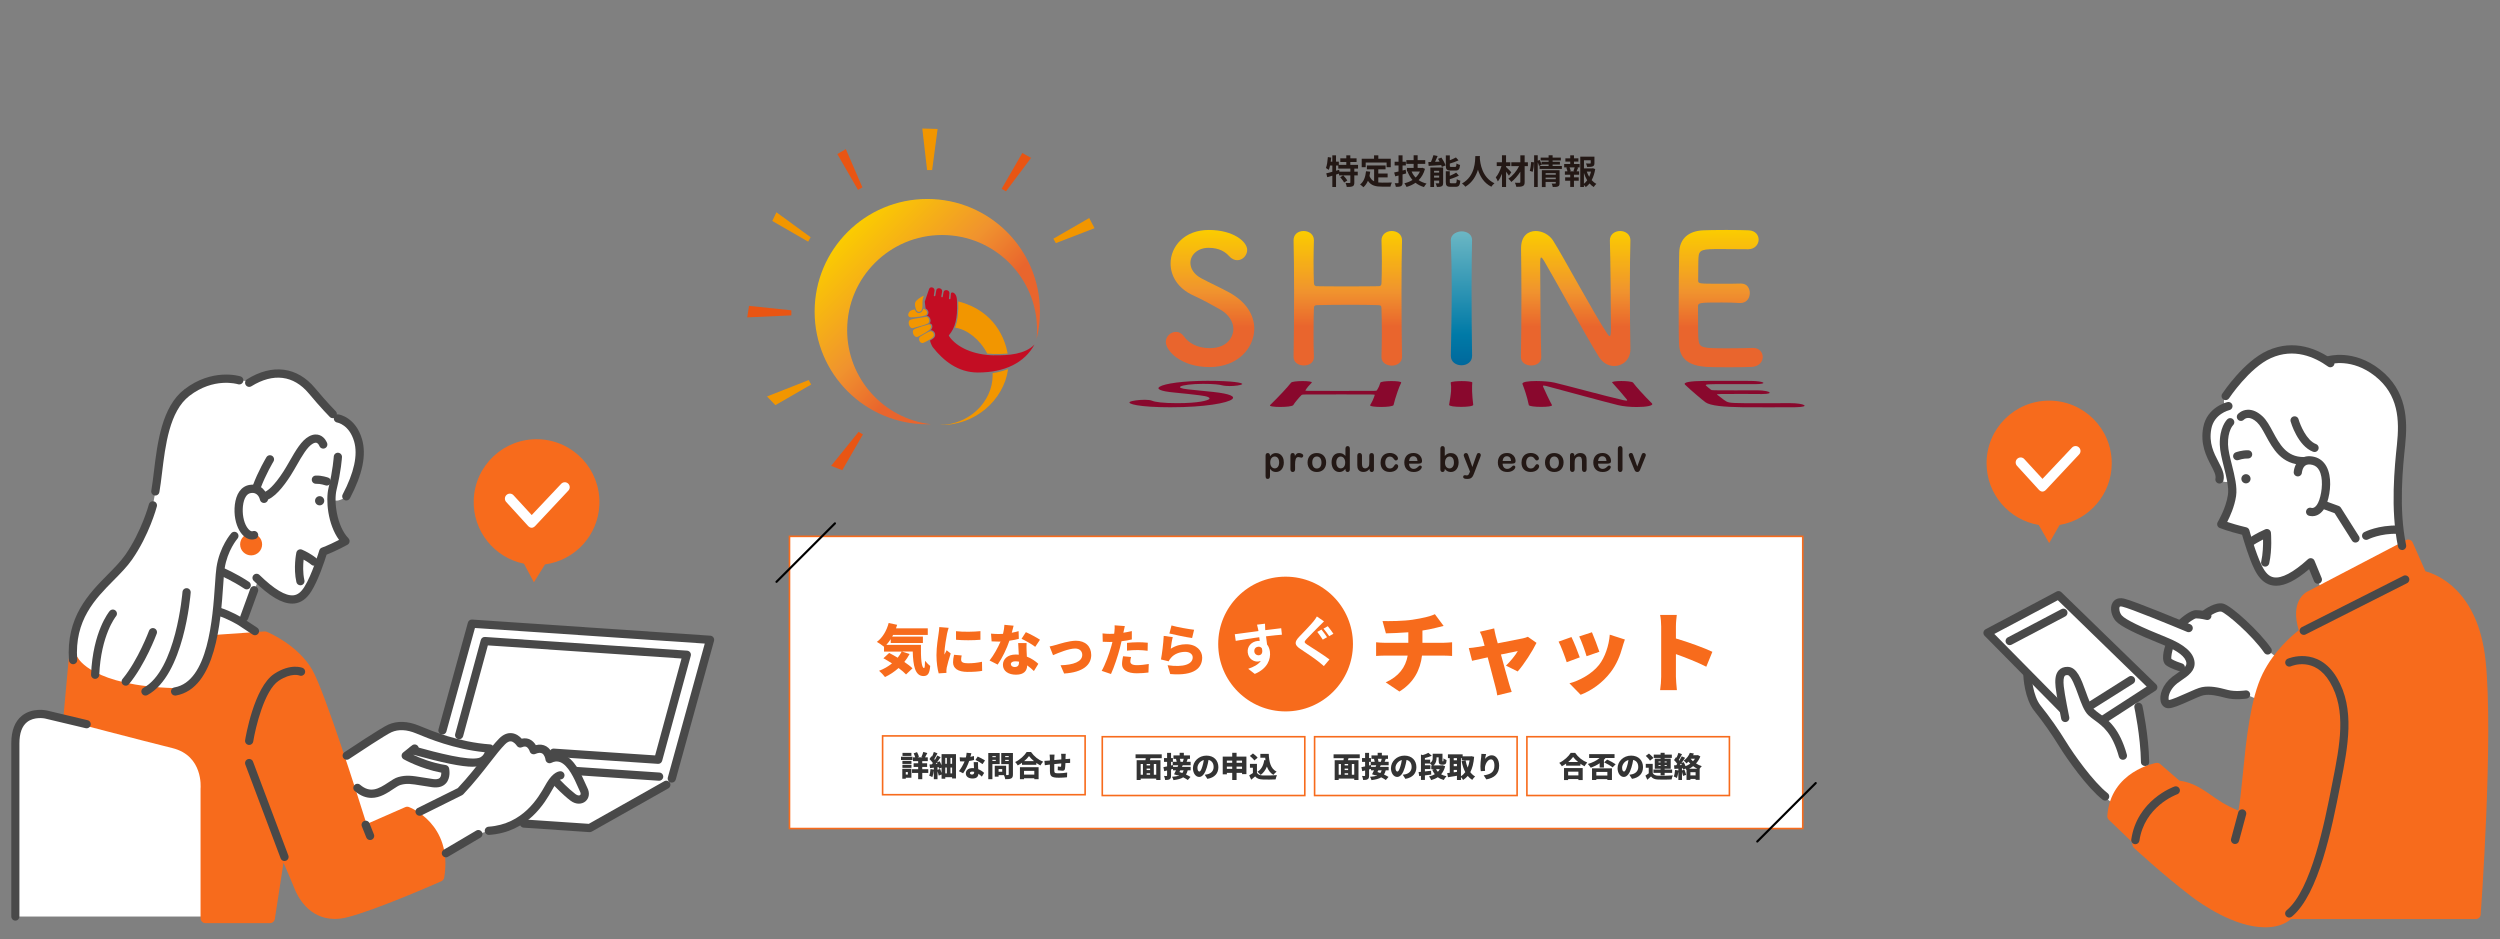 <?xml version="1.0" encoding="UTF-8"?><svg id="_レイヤー_1" xmlns="http://www.w3.org/2000/svg" xmlns:xlink="http://www.w3.org/1999/xlink" viewBox="0 0 1384 520"><rect x="0" y="0" width="1384" height="520" fill="#808080" stroke="none"/><defs><style>.cls-1{stroke:#000;stroke-linecap:round;stroke-linejoin:round;stroke-width:1.2px;}.cls-1,.cls-2{fill:none;}.cls-3{fill:url(#_名称未設定グラデーション_9-2);}.cls-3,.cls-4,.cls-5,.cls-6,.cls-7,.cls-8,.cls-9,.cls-10,.cls-11,.cls-12,.cls-13,.cls-14,.cls-15,.cls-16,.cls-17{stroke-width:0px;}.cls-4{fill:#231815;}.cls-5{fill:url(#_名称未設定グラデーション_209);}.cls-6{fill:#f29600;}.cls-7{fill:#333;}.cls-8{fill:#494949;}.cls-18,.cls-9{fill:#fff;}.cls-18,.cls-2{stroke:#f76b1c;stroke-miterlimit:10;stroke-width:.9px;}.cls-10{fill:#c30d23;}.cls-11{fill:url(#_名称未設定グラデーション_9-4);}.cls-12{fill:url(#_名称未設定グラデーション_9-5);}.cls-13{fill:#89082d;}.cls-14{fill:url(#_名称未設定グラデーション_9-3);}.cls-15{fill:#f76b1c;}.cls-16{fill:url(#_名称未設定グラデーション_9);}.cls-17{fill:#e95513;}</style><linearGradient id="_名称未設定グラデーション_9" x1="469.26" y1="128.43" x2="551.18" y2="210.35" gradientUnits="userSpaceOnUse"><stop offset="0" stop-color="#fbcc00"/><stop offset=".45" stop-color="#f0932e"/><stop offset=".71" stop-color="#e9652d"/></linearGradient><linearGradient id="_名称未設定グラデーション_9-2" x1="669.87" y1="127.3" x2="669.87" y2="203.21" xlink:href="#_名称未設定グラデーション_9"/><linearGradient id="_名称未設定グラデーション_9-3" x1="746.13" y1="127.89" x2="746.13" y2="202.42" xlink:href="#_名称未設定グラデーション_9"/><linearGradient id="_名称未設定グラデーション_9-4" x1="872.28" y1="127.89" x2="872.28" y2="202.62" xlink:href="#_名称未設定グラデーション_9"/><linearGradient id="_名称未設定グラデーション_9-5" x1="952.6" y1="127.3" x2="952.6" y2="203.31" xlink:href="#_名称未設定グラデーション_9"/><linearGradient id="_名称未設定グラデーション_209" x1="809.05" y1="202.23" x2="809.05" y2="128.08" gradientUnits="userSpaceOnUse"><stop offset="0" stop-color="#00689c"/><stop offset=".23" stop-color="#007aa7"/><stop offset="1" stop-color="#6cb7c4"/></linearGradient></defs><path class="cls-17" d="m438.09,171.8v2.8c-8.15.37-16.29.74-24.44,1.1.34-2.12.67-4.25,1.01-6.37,7.81.82,15.62,1.64,23.43,2.46Z"/><path class="cls-6" d="m447.68,210.42l1.4,2.43-19.84,11.45c-1.54-1.61-3.08-3.21-4.61-4.82,7.68-3.02,15.37-6.04,23.05-9.07Z"/><path class="cls-17" d="m475.3,239.07l2.43,1.4-11.45,19.84c-2.06-.8-4.11-1.61-6.17-2.41,5.07-6.28,10.13-12.55,15.2-18.83Z"/><path class="cls-6" d="m516.04,94.14h-2.81c-.88-7.67-1.76-15.33-2.65-23,2.82.08,5.65.17,8.47.25-1.01,7.58-2.01,15.17-3.02,22.75Z"/><path class="cls-17" d="m477.43,103.74l-2.43,1.4-11.45-19.84c1.57-.92,3.13-1.84,4.7-2.76,3.06,7.06,6.12,14.13,9.18,21.19Z"/><path class="cls-6" d="m448.78,131.35l-1.4,2.43-19.84-11.45c.76-1.61,1.53-3.21,2.29-4.82,6.32,4.61,12.63,9.23,18.95,13.84Z"/><path class="cls-6" d="m584.53,134.59l-1.4-2.43,19.84-11.45c.99,1.87,1.98,3.74,2.97,5.61-7.14,2.76-14.27,5.51-21.41,8.27Z"/><path class="cls-17" d="m556.92,105.94l-2.43-1.4,11.45-19.84c1.62.9,3.24,1.8,4.86,2.7-4.63,6.18-9.26,12.36-13.89,18.54Z"/><path class="cls-6" d="m528.75,181.4c6.47.85,13.79,6.51,17.78,14.33,1.23.13,2.49.2,3.77.23,2.76.05,5.27-.03,7.54-.24-1.44-7.81-6.88-23.57-27.34-28.86.19,5.84-.31,10.73-1.75,14.55Z"/><path class="cls-6" d="m549.5,206.57c.02.44.03.88.03,1.32-.08,14.5-13.08,27.51-29.63,27.36,19.7.72,35.84-13.74,38.17-30.89-2.62,1.01-5.49,1.75-8.57,2.22Z"/><path class="cls-16" d="m468.99,182.66c0-29.03,23.53-52.56,52.56-52.56s52.56,23.53,52.56,52.56c0,1.69-.08,3.35-.24,5,1.21-4.85,1.85-9.92,1.85-15.14,0-34.44-27.92-62.37-62.37-62.37s-62.37,27.92-62.37,62.37,27.92,62.37,62.37,62.37c.67,0,1.33-.01,2-.04-26.11-3.07-46.37-25.26-46.37-52.19Z"/><path class="cls-10" d="m550.28,196.72c-11.1-.2-20.66-4.3-24.93-10.7-.1-.16-.09-.36.03-.5,3.42-4.01,4.76-9.41,4.43-18.01,0-.02,0-.03,0-.05l-.03-.74c-.02-.47,0-.25-.02-.73-.14-3.02-1.69-4.08-2.57-4.09,0,0,0,0,0,0-.39,0-.67.21-.76.57,0,.06-.01.12-.02.18l-.05.58c-.07.99-.18,2.04-.18,2.06-.02.23-.23.4-.46.37-.23-.02-.4-.22-.38-.45l.18-2.02c.01-.19.03-.38.04-.55,0-.09.02-.19.04-.28.05-1.08-.72-1.6-1.43-1.73-.73-.13-1.6.13-1.8,1.01,0,0,0,0,0,0-.12.56-.46,2.58-.47,2.6-.04.23-.26.38-.48.34-.23-.04-.38-.25-.34-.48.01-.08.34-2.03.47-2.63.15-1.19-.67-1.76-1.41-1.89-.73-.13-1.61.14-1.8,1.02-.12.55-.54,3.04-.55,3.06-.04.23-.25.38-.48.34-.23-.04-.38-.25-.35-.48l.35-2.18c.27-1.29-.45-1.99-1.13-2.2-.64-.2-1.47-.04-1.81.77-.1.25-.78,2.24-1.44,4.21h-.01c-.45,1.34-.85,2.54-.96,2.88.08.54.24,1.91.46,3.77.73.38,1.29.97,1.49,1.64.15.48.19,1.23-.45,2.07-.11.14-.29.27-.53.39.65-.06,1.3.3,1.75.98.54.82.77,2.15,0,3.15-.01.02-.03.03-.04.05.51,0,.95.22,1.22.64.42.63.48,1.74-.34,2.8-.08.11-.2.23-.35.36.76-.15,1.57.25,2.09,1.03.62.93.62,2.06,0,2.87-.41.53-1.38,1.2-2.41,1.8,0,.04.01.07.02.11.16.64.4,1.37.75,2.15.21.47.43.89.65,1.26,6.08,7.8,14.17,14.07,24.81,14.15,0,0,.12,0,.27,0,14.98,0,25.87-5.45,31.36-15.52-5.17,5.44-14.38,6.13-22.41,5.98Z"/><path class="cls-6" d="m515.24,183.36c-.1,0-.2.01-.3.04-1.15.3-3.98,1.99-5.5,2.98-.79.52-.8,1.68-.36,2.51.38.71,1.16,1.3,2.23.85,1.19-.51,4.53-2.22,5.31-3.24.6-.78.37-1.72-.01-2.3-.36-.54-.87-.84-1.37-.84Z"/><path class="cls-6" d="m514.03,179.63c-1.37.36-6.77,1.89-8.12,2.78-.78.51-.69,1.83-.17,2.82.47.87,1.35,1.63,2.43,1.17,1.02-.44,5.89-3.1,6.71-4.16.66-.86.63-1.76.32-2.23-.19-.28-.47-.43-.81-.43-.11,0-.24.02-.36.05Z"/><path class="cls-6" d="m510.17,175.82c-2.23.32-5.59.81-6.51,1.41-.84.55-.77,2.12-.17,3.24.2.38.97,1.59,2.19,1.07.3-.13,1.1-.33,2.1-.59,2.13-.55,5.7-1.47,6.26-2.2.62-.81.42-1.9-.02-2.58-.33-.5-.77-.77-1.21-.77-.09,0-.18.01-.27.04-.4.11-1.26.23-2.36.39Z"/><path class="cls-6" d="m513.19,172.59c-.21-.67-.87-1.27-1.73-1.55-.1-.03-.23-.06-.38-.08-.22,1.01-.72,1.9-1.82,2.26-.73.24-1.51.03-2.04-.51-.39-.39-.64-.91-.82-1.43-.99.19-1.86.44-2.31.73-.93.61-1.5,1.85-1.24,2.72.19.62.76.95,1.66.95,1.54,0,7.6-.53,8.32-1.47.41-.53.54-1.09.37-1.63Z"/><path class="cls-6" d="m511.41,163.83s.03-.08.05-.12c-.71.23-1.36.59-1.98,1.01-.73.49-1.5,1.01-2.1,1.65-.57.61-.86,1.34-.85,2.17.01.78.2,1.59.44,2.33.19.58.46,1.24,1,1.58.62.39,1.39.17,1.89-.32.55-.54.75-1.36.8-2.11.06-.89-.02-1.79.02-2.69.03-.8.1-1.6.31-2.37.1-.4.26-.77.43-1.14Z"/><path class="cls-3" d="m669.58,203.21c-15.97,0-24.19-9.11-24.19-13.91,0-3.23,2.84-5.58,5.68-5.58,1.57,0,3.13.78,4.31,2.45,2.55,3.62,7.35,6.56,14.3,6.56,10.77,0,13.12-7.35,13.12-10.48,0-3.92-2.35-8.13-7.44-10.97-4.31-2.45-9.6-5.39-14.79-7.74-8.62-3.92-12.54-10.87-12.54-17.63,0-9.5,7.64-18.61,21.16-18.61s21.25,6.46,21.25,11.07c0,2.94-2.45,5.68-5.49,5.68-1.47,0-3.13-.69-4.6-2.35-1.86-2.06-5.19-4.51-11.26-4.51s-10.09,3.92-10.09,8.33c0,3.04,1.86,6.37,6.17,8.62,4.02,2.16,10.77,5.29,15.28,7.74,9.79,5.39,13.91,12.83,13.91,20.08,0,10.48-8.91,21.25-24.78,21.25Z"/><path class="cls-14" d="m776.15,197.62c0,3.13-2.84,4.8-5.68,4.8-2.84-.1-5.68-1.57-5.68-4.7v-.2c.1-4.41.2-8.82.2-12.83,0-6.17-.1-11.26-.2-13.91,0-1.57-.39-1.76-1.86-1.86-3.43-.1-9.21-.2-15.08-.2-7.25,0-14.79.1-18.61.2-.78,0-1.86.1-1.86,1.57-.1,2.55-.2,7.74-.2,14.2,0,3.92,0,8.33.2,12.83v.2c0,3.13-2.74,4.6-5.58,4.6s-5.68-1.57-5.68-4.7v-.1c.2-10.38.29-23.31.29-35.55,0-10.97-.1-21.35-.29-28.8-.1-3.13,2.15-5.29,5.58-5.29,2.84,0,5.68,1.76,5.68,5.09v.2c-.1,3.92-.2,7.84-.2,11.26,0,5.29.1,9.7.2,12.15,0,1.47.78,1.86,1.57,1.86,2.45.1,9.21.1,16.26.1s14.5,0,18.02-.1c1.18,0,1.57-.69,1.57-1.76.1-2.35.2-6.76.2-12.15,0-3.53-.1-7.44-.2-11.36-.1-3.23,2.55-5.29,5.68-5.29,2.84,0,5.68,1.76,5.68,5.09v.2c-.2,7.15-.29,17.63-.29,28.31,0,13.71.1,27.82.29,36.04v.1Z"/><path class="cls-11" d="m841.97,197.53c.2-10.09.29-21.94.29-33.2,0-9.79-.1-19.1-.2-26.45v-.39c0-6.86,3.82-9.6,8.13-9.6,3.62,0,7.54,2.06,9.6,5.29,6.17,9.79,22.53,40.35,29.97,51.52.59.88,1.08,1.37,1.37,1.37s.69-.29.69-4.11c0-9.21-.29-39.77-.59-48.78-.1-3.23,2.55-5.29,5.68-5.29,2.84,0,5.68,1.76,5.68,5.09v.2c-.2,6.86-.29,16.36-.29,26.15,0,12.44.1,25.27.29,33.79v.2c0,5.88-4.31,9.31-8.91,9.31-3.13,0-6.27-1.57-8.42-4.9-6.86-10.87-25.17-44.37-30.46-53.28-.39-.59-1.08-1.86-1.57-1.86-.59,0-.59.98-.59,5.49,0,10.19.29,39.08.59,49.46v.2c0,3.13-2.74,4.6-5.58,4.6s-5.68-1.57-5.68-4.7v-.1Z"/><path class="cls-12" d="m952.45,137.88c-9.79,0-11.85.2-12.15,4.41-.2,2.35-.1,7.15-.2,12.83,0,1.96.1,1.96,12.15,1.96,4.51,0,9.21,0,10.97-.1,5.48-.29,5.48,4.9,5.48,5.19,0,2.84-1.76,5.58-5.19,5.58h-.49c-2.45-.2-6.17-.29-9.89-.29-12.15,0-13.13.1-13.13,2.16,0,14.59.1,16.85.29,18.51.49,4.51,2.06,4.7,15.87,4.7,5.78,0,12.05-.1,13.91-.2h.49c3.43,0,5.29,2.45,5.29,5s-1.96,5.29-6.17,5.49c-1.27.1-6.95.2-12.63.2s-11.26-.1-12.54-.2c-9.01-.69-14.59-3.92-14.99-12.54-.2-4.11-.2-11.36-.2-19.3,0-11.95.1-25.27.29-31.44.2-7.84,5.29-11.95,13.22-12.34,1.76-.1,7.35-.2,12.83-.2s10.97.1,12.44.2c3.72.2,5.48,2.64,5.48,5.19s-2.06,5.29-5.78,5.29c0,0-8.72-.1-15.38-.1Z"/><path class="cls-5" d="m814.87,136.02c.02-.99.04-1.97.07-2.94v-.2c0-3.23-2.94-4.8-5.78-4.8-1.76,0-6.17,1.08-5.97,5.19.29,7.93.49,16.85.49,26.15,0,12.64-.29,25.76-.49,37.51v.1c0,3.43,2.94,5.19,5.88,5.19s5.88-1.76,5.88-5.19v-.1c-.2-12.05-.29-24.78-.29-37.02,0-5.79.04-11.46.11-16.85l.12-7.05Z"/><path class="cls-13" d="m648.46,225.47c-18.36,0-24.6-1.97-22.94-2.99,1.1-.67,5.04-1.16,8.19-1.16,1.74,0,3.23.16,4.01.5,1.7.75,6.17,1.37,14.02,1.37,12.15,0,16.74-1.54,17.56-2.18,1-.79-.5-1.63-5.3-2.19-4.01-.48-8.91-1.05-13.82-1.5-8.06-.74-10.14-2.03-8.16-3.26,2.7-1.68,12.89-3.24,26.48-3.24s20.06,1.1,19.11,1.9c-.61.52-3.72,1-6.86,1-1.52,0-3.09-.12-4.22-.42-1.44-.36-4.29-.79-10.49-.79s-11.34.69-12.52,1.47c-.82.55.22,1.15,4.14,1.57,3.67.4,10.02.99,14.21,1.45,9.22,1.03,11.97,2.49,10.29,3.95-2.5,2.18-15.43,4.5-33.68,4.5Z"/><path class="cls-13" d="m771.45,224.25c-.23.68-3.62,1.05-6.88,1.05-3.25-.02-6.37-.34-6.06-1.02l.02-.04c.54-.94,1.07-1.87,1.44-2.7.57-1.26.92-2.27,1.05-2.79.14-.31-.27-.34-1.85-.36-3.69-.02-9.92-.04-16.27-.04-7.82,0-15.98.02-20.12.04-.85,0-2.03.02-2.26.31-.52.5-1.48,1.53-2.56,2.85-.67.81-1.44,1.74-2.01,2.7l-.03.04c-.56.68-3.98,1-7.24,1s-6.2-.34-5.57-1.02l.02-.02c2.27-2.2,4.83-4.82,7.04-7.19,1.9-2.04,3.54-3.9,4.55-5.2.4-.54,3.01-.9,6.46-.9,2.86,0,5.47.3,5,.87l-.03.03c-.66.68-1.32,1.36-1.83,1.97-.79.95-1.35,1.76-1.62,2.21-.23.27.54.35,1.38.35,2.58.02,9.75.02,17.23.02s15.37,0,19.12-.02c1.25,0,1.72-.13,1.81-.33.3-.44.77-1.24,1.21-2.21.28-.63.49-1.31.7-1.99.15-.55,2.97-.9,6.13-.9,2.86,0,5.62.3,5.42.87v.03c-.64,1.24-1.38,3.12-2.07,5.11-.92,2.66-1.8,5.54-2.17,7.29v.02Z"/><path class="cls-13" d="m846.35,224.23c-.44-2.14-1.09-4.55-1.78-6.75-.58-1.84-1.21-3.53-1.71-4.83l-.02-.07c-.37-1.18,3.33-1.65,7.67-1.65,3.65,0,7.75.35,10.1.9,7.2,1.71,28.15,7.44,38.02,9.69.8.18,1.42.28,1.75.28s.71-.06.08-.84c-1.48-1.84-6.37-7.55-7.93-9.13-.54-.55,1.84-.9,5-.9,2.86,0,5.99.3,6.51.87l.03.03c.88,1.19,2.32,2.89,3.96,4.7,2.17,2.39,4.62,4.97,6.45,6.75l.04.04c1.15,1.26-3.12,2.01-8.41,2.01-3.6,0-7.46-.34-10.47-1.07-9.35-2.3-32.98-8.85-39.25-10.46-.45-.1-1.26-.33-1.76-.33-.61,0-.53.17-.2.98.78,1.87,3.48,7.57,4.73,9.77l.02.04c.29.68-2.73,1-5.99,1s-6.63-.34-6.84-1.02v-.02Z"/><path class="cls-13" d="m955.83,212.65c-10.02,0-12.08.03-11.43.78.33.42,1.54,1.28,2.78,2.32.47.36.57.36,13.31.36,4.76,0,9.74,0,11.57-.02,5.71-.05,7.24.92,7.33.98.85.54-.23,1.07-3.92,1.07h-.53c-2.7-.04-6.73-.06-10.74-.06-13.08,0-14.11.02-13.6.42,3.74,2.92,4.44,3.38,5.1,3.73,1.77.95,3.59.99,19.17.99,6.52,0,13.56-.02,15.62-.04h.55c3.86,0,6.82.52,7.71,1.07s-.37,1.15-5.14,1.2c-1.43.02-7.93.04-14.47.04s-12.99-.02-14.48-.04c-10.55-.15-17.79-.86-20.41-2.7-1.23-.86-2.97-2.34-4.82-3.92-2.69-2.29-5.47-4.74-6.55-5.84-1.4-1.36,2.9-2.06,10.8-2.12,1.75-.02,7.34-.03,12.86-.03s11.06.02,12.56.03c3.8.03,6.24.45,6.94.88s-.63.92-4.44.92c0,0-8.95-.02-15.76-.02Z"/><path class="cls-13" d="m815.02,212.33c.01-.17.03-.34.04-.51v-.03c-.02-.55-2.99-.82-5.85-.82-1.77,0-6.23.18-6.08.88.2,1.38.29,2.98.17,4.7-.17,2.43-.68,5.07-1.08,7.55v.02c-.06.74,3.29,1.13,6.66,1.13s6.73-.39,6.7-1.13v-.02c-.33-2.54-.54-5.1-.63-7.46-.04-1.08-.05-2.11,0-3.08l.07-1.24Z"/><path class="cls-4" d="m703.07,252.24v.31c.49-.6.99-1.04,1.51-1.32.52-.28,1.12-.42,1.78-.42.8,0,1.53.2,2.2.62.67.41,1.2,1.01,1.59,1.8.39.79.58,1.72.58,2.8,0,.8-.11,1.53-.34,2.19-.22.67-.53,1.22-.92,1.68-.39.45-.85.8-1.39,1.04-.53.24-1.11.36-1.72.36-.74,0-1.36-.15-1.86-.44s-.98-.73-1.43-1.31v3.88c0,1.14-.41,1.7-1.24,1.7-.49,0-.81-.15-.97-.44-.16-.29-.24-.72-.24-1.28v-11.15c0-.49.11-.86.32-1.1.21-.24.51-.36.88-.36s.66.12.89.37c.23.25.35.61.35,1.07Zm5.07,3.76c0-.68-.1-1.27-.31-1.76-.21-.49-.5-.86-.87-1.13-.37-.26-.78-.39-1.23-.39-.71,0-1.31.28-1.8.84-.49.56-.73,1.39-.73,2.48,0,1.03.24,1.83.73,2.4.49.57,1.09.86,1.81.86.43,0,.83-.12,1.19-.37.37-.25.66-.62.88-1.12.22-.5.33-1.1.33-1.81Z"/><path class="cls-4" d="m716.96,257.57v2.16c0,.52-.12.92-.37,1.18-.25.26-.56.39-.94.39s-.68-.13-.92-.4c-.24-.27-.36-.66-.36-1.17v-7.2c0-1.16.42-1.74,1.26-1.74.43,0,.74.14.93.41s.29.67.31,1.2c.31-.53.63-.93.95-1.2.32-.27.76-.41,1.3-.41s1.07.14,1.58.41.77.63.77,1.08c0,.32-.11.58-.33.78-.22.2-.45.31-.71.31-.09,0-.32-.06-.69-.17-.36-.12-.68-.18-.96-.18-.38,0-.69.1-.93.3-.24.2-.43.49-.56.89s-.22.86-.27,1.4c-.05.54-.08,1.2-.08,1.97Z"/><path class="cls-4" d="m734.15,256.05c0,.77-.12,1.48-.36,2.13-.24.65-.59,1.21-1.04,1.68s-1,.83-1.63,1.07c-.63.25-1.34.37-2.13.37s-1.49-.13-2.11-.38-1.17-.61-1.62-1.08c-.46-.47-.8-1.03-1.04-1.67-.24-.64-.36-1.35-.36-2.13s.12-1.5.36-2.15c.24-.65.58-1.21,1.03-1.67.45-.46.99-.82,1.63-1.06.64-.25,1.34-.37,2.11-.37s1.49.13,2.13.38c.64.25,1.18.61,1.64,1.08s.8,1.02,1.04,1.67.36,1.35.36,2.13Zm-2.59,0c0-1.05-.23-1.87-.7-2.46s-1.09-.88-1.87-.88c-.51,0-.95.13-1.33.39-.39.26-.68.65-.89,1.16s-.31,1.11-.31,1.79.1,1.27.31,1.77c.2.51.5.89.88,1.16.38.27.83.4,1.35.4.78,0,1.41-.3,1.87-.89.46-.59.7-1.41.7-2.45Z"/><path class="cls-4" d="m744.85,259.83v-.26c-.35.4-.69.72-1.03.97-.34.25-.7.44-1.1.57-.39.13-.83.19-1.29.19-.62,0-1.19-.13-1.72-.39-.53-.26-.98-.64-1.37-1.12-.39-.49-.68-1.06-.88-1.71s-.3-1.37-.3-2.13c0-1.62.39-2.87,1.18-3.78.79-.9,1.83-1.35,3.11-1.35.74,0,1.37.13,1.88.38.51.26,1.01.65,1.5,1.18v-3.82c0-.53.11-.93.32-1.2.21-.27.51-.41.9-.41s.69.12.9.37c.21.25.32.62.32,1.1v11.4c0,.49-.11.86-.34,1.11s-.52.37-.88.37-.65-.13-.88-.38c-.23-.26-.35-.62-.35-1.09Zm-5.08-3.8c0,.7.11,1.3.33,1.79s.52.86.89,1.11c.38.25.79.37,1.24.37s.87-.12,1.24-.35c.38-.24.68-.6.9-1.09.22-.49.34-1.1.34-1.83,0-.69-.11-1.28-.34-1.77-.22-.5-.53-.87-.91-1.14-.38-.26-.8-.39-1.25-.39s-.9.13-1.27.4c-.37.27-.66.65-.87,1.16-.21.5-.31,1.08-.31,1.75Z"/><path class="cls-4" d="m758.19,259.85v-.33c-.31.39-.63.72-.98.98s-.71.46-1.12.59c-.4.13-.86.19-1.38.19-.62,0-1.19-.13-1.68-.39-.5-.26-.88-.62-1.15-1.07-.32-.55-.48-1.34-.48-2.37v-5.12c0-.52.12-.9.35-1.16.23-.26.54-.38.93-.38s.71.13.95.39c.24.26.36.64.36,1.16v4.14c0,.6.05,1.1.15,1.51.1.41.28.73.54.96.26.23.62.35,1.07.35s.85-.13,1.23-.39c.38-.26.67-.6.84-1.01.15-.37.22-1.17.22-2.4v-3.14c0-.51.12-.9.36-1.16.24-.26.55-.39.94-.39s.69.13.93.38c.23.26.35.64.35,1.16v7.49c0,.49-.11.86-.34,1.11-.22.25-.51.37-.87.37s-.65-.13-.88-.38c-.23-.26-.35-.61-.35-1.07Z"/><path class="cls-4" d="m774.05,258.1c0,.32-.1.67-.29,1.03s-.49.71-.88,1.05c-.4.33-.89.6-1.49.8-.6.2-1.27.3-2.03.3-1.6,0-2.84-.47-3.74-1.4-.9-.93-1.34-2.18-1.34-3.74,0-1.06.2-2,.62-2.81.41-.81,1-1.44,1.78-1.89.78-.44,1.7-.67,2.78-.67.67,0,1.28.1,1.84.29.56.2,1.03.45,1.42.76.39.31.68.64.89.99.2.35.31.68.31.98s-.12.57-.35.79-.51.32-.84.32c-.21,0-.39-.06-.53-.17-.14-.11-.3-.29-.48-.53-.32-.48-.65-.84-.99-1.08s-.78-.36-1.31-.36c-.76,0-1.38.3-1.85.89-.47.6-.7,1.41-.7,2.45,0,.49.06.93.18,1.34.12.41.29.75.52,1.04.23.29.5.51.82.65.32.15.68.22,1.06.22.52,0,.96-.12,1.33-.36.37-.24.7-.61.98-1.1.16-.29.33-.52.51-.68.18-.16.41-.25.67-.25.32,0,.58.12.79.36s.31.5.31.77Z"/><path class="cls-4" d="m785.11,256.68h-5.06c0,.59.12,1.1.36,1.55.23.45.54.79.92,1.01.38.23.8.34,1.26.34.31,0,.59-.04.85-.11.26-.07.5-.19.74-.34.24-.15.46-.32.66-.5s.46-.42.79-.72c.13-.11.32-.17.57-.17.27,0,.48.07.64.22s.25.35.25.62c0,.23-.09.51-.27.82-.18.31-.46.61-.83.9-.37.29-.83.53-1.39.72-.56.19-1.2.28-1.93.28-1.66,0-2.95-.47-3.87-1.42-.92-.95-1.38-2.23-1.38-3.85,0-.76.11-1.47.34-2.13.23-.65.56-1.21.99-1.68s.97-.83,1.61-1.07c.64-.25,1.34-.37,2.12-.37,1.01,0,1.88.21,2.6.64.72.43,1.26.98,1.62,1.65.36.68.54,1.36.54,2.06,0,.65-.19,1.07-.56,1.26-.37.19-.9.29-1.57.29Zm-5.06-1.47h4.69c-.06-.88-.3-1.54-.71-1.98-.41-.44-.96-.66-1.63-.66s-1.17.22-1.59.67c-.41.45-.66,1.1-.75,1.97Z"/><path class="cls-4" d="m799.83,248.43v3.95c.49-.51.98-.89,1.49-1.16.51-.27,1.13-.4,1.87-.4.86,0,1.61.2,2.26.61.65.41,1.15,1,1.5,1.77.36.77.54,1.69.54,2.75,0,.78-.1,1.5-.3,2.15-.2.65-.49,1.22-.87,1.7s-.84.85-1.38,1.11c-.54.26-1.13.39-1.78.39-.4,0-.77-.05-1.12-.14-.35-.09-.65-.22-.89-.37-.25-.15-.46-.31-.63-.48-.17-.16-.4-.41-.69-.74v.26c0,.49-.12.85-.35,1.1-.23.25-.53.37-.89.37s-.66-.12-.88-.37c-.22-.25-.33-.62-.33-1.1v-11.29c0-.52.11-.92.32-1.19.21-.27.51-.4.89-.4.4,0,.7.13.92.38.21.26.32.62.32,1.09Zm.12,7.68c0,1.03.24,1.82.71,2.37.47.55,1.09.83,1.85.83.65,0,1.21-.28,1.68-.85.47-.57.71-1.37.71-2.43,0-.68-.1-1.27-.29-1.76s-.47-.87-.83-1.14c-.36-.27-.78-.4-1.26-.4s-.93.13-1.32.4c-.38.27-.69.66-.91,1.16-.22.51-.33,1.11-.33,1.81Z"/><path class="cls-4" d="m813.54,261.63l.24-.58-3.18-8.01c-.2-.46-.29-.8-.29-1,0-.22.06-.43.17-.62s.27-.34.47-.45c.2-.11.41-.17.62-.17.37,0,.65.12.84.36.19.24.36.58.5,1.02l2.19,6.36,2.07-5.92c.16-.48.31-.86.44-1.13s.27-.45.42-.55c.15-.09.36-.14.63-.14.2,0,.38.05.56.16.18.1.32.24.42.42.1.18.15.36.15.56-.03.12-.07.29-.12.51s-.13.44-.21.67l-3.37,8.82c-.29.78-.57,1.39-.85,1.83s-.65.78-1.1,1.02c-.46.24-1.07.35-1.85.35s-1.33-.08-1.7-.25-.57-.46-.57-.9c0-.3.09-.53.27-.69.18-.16.45-.24.8-.24.14,0,.27.02.41.06.16.04.31.06.43.06.3,0,.53-.04.7-.13s.32-.24.46-.46c.14-.22.29-.54.47-.96Z"/><path class="cls-4" d="m836.9,256.68h-5.06c0,.59.12,1.1.36,1.55.23.45.54.79.92,1.01.38.23.8.34,1.26.34.31,0,.59-.04.85-.11.26-.07.5-.19.74-.34.24-.15.46-.32.66-.5s.46-.42.79-.72c.13-.11.32-.17.57-.17.27,0,.48.07.64.22s.25.35.25.62c0,.23-.09.51-.27.82-.18.31-.46.61-.83.9-.37.29-.83.53-1.39.72-.56.19-1.2.28-1.93.28-1.66,0-2.95-.47-3.87-1.42s-1.38-2.23-1.38-3.85c0-.76.11-1.47.34-2.13.23-.65.56-1.21.99-1.68s.97-.83,1.61-1.07c.64-.25,1.34-.37,2.12-.37,1.01,0,1.88.21,2.6.64.72.43,1.26.98,1.62,1.65s.54,1.36.54,2.06c0,.65-.19,1.07-.56,1.26-.37.19-.9.29-1.57.29Zm-5.06-1.47h4.69c-.06-.88-.3-1.54-.71-1.98-.41-.44-.96-.66-1.63-.66s-1.17.22-1.59.67c-.41.45-.66,1.1-.75,1.97Z"/><path class="cls-4" d="m852.07,258.1c0,.32-.1.67-.29,1.03-.19.37-.49.71-.88,1.05-.39.33-.89.6-1.49.8s-1.27.3-2.03.3c-1.6,0-2.84-.47-3.74-1.4-.9-.93-1.34-2.18-1.34-3.74,0-1.06.2-2,.62-2.81s1-1.44,1.78-1.89c.78-.44,1.7-.67,2.78-.67.67,0,1.28.1,1.84.29.56.2,1.03.45,1.42.76.39.31.68.64.89.99.21.35.31.68.31.98s-.12.57-.35.79c-.23.21-.51.32-.84.32-.21,0-.39-.06-.53-.17-.14-.11-.3-.29-.48-.53-.32-.48-.65-.84-.99-1.08-.34-.24-.78-.36-1.31-.36-.76,0-1.38.3-1.85.89-.47.6-.7,1.41-.7,2.45,0,.49.06.93.18,1.34.12.41.29.75.52,1.04.23.29.5.51.82.65.32.15.68.22,1.06.22.52,0,.96-.12,1.33-.36.37-.24.7-.61.98-1.1.16-.29.33-.52.51-.68s.41-.25.67-.25c.32,0,.58.12.79.36s.31.5.31.77Z"/><path class="cls-4" d="m865.59,256.05c0,.77-.12,1.48-.36,2.13s-.59,1.21-1.04,1.68-1,.83-1.63,1.07c-.63.25-1.34.37-2.13.37s-1.49-.13-2.11-.38-1.17-.61-1.62-1.08c-.46-.47-.8-1.03-1.04-1.67-.24-.64-.35-1.35-.35-2.13s.12-1.5.36-2.15.58-1.21,1.03-1.67.99-.82,1.63-1.06c.64-.25,1.34-.37,2.11-.37s1.49.13,2.13.38,1.18.61,1.64,1.08.8,1.02,1.04,1.67c.24.64.36,1.35.36,2.13Zm-2.59,0c0-1.05-.23-1.87-.7-2.46-.46-.59-1.09-.88-1.87-.88-.51,0-.95.13-1.33.39-.38.26-.68.65-.89,1.16s-.31,1.11-.31,1.79.1,1.27.31,1.77c.2.51.5.89.88,1.16.38.27.83.4,1.35.4.78,0,1.41-.3,1.87-.89.46-.59.7-1.41.7-2.45Z"/><path class="cls-4" d="m871.56,252.22v.31c.45-.6.95-1.04,1.49-1.32.54-.28,1.16-.42,1.86-.42s1.29.15,1.83.44.94.72,1.2,1.26c.17.32.28.66.33,1.02s.08.83.08,1.4v4.81c0,.52-.12.91-.35,1.17-.24.27-.54.4-.92.4s-.7-.14-.94-.41-.36-.66-.36-1.16v-4.31c0-.85-.12-1.5-.35-1.96-.24-.45-.71-.68-1.42-.68-.46,0-.88.14-1.26.41-.38.27-.66.65-.83,1.13-.13.38-.19,1.1-.19,2.16v3.24c0,.52-.12.92-.36,1.18-.24.26-.56.39-.94.39s-.68-.14-.92-.41-.36-.66-.36-1.16v-7.47c0-.49.11-.86.32-1.1.21-.24.51-.36.88-.36.23,0,.43.05.62.16s.33.27.44.48c.11.21.17.48.17.79Z"/><path class="cls-4" d="m889.73,256.68h-5.06c0,.59.12,1.1.36,1.55.23.45.54.79.92,1.01.38.23.8.34,1.26.34.31,0,.59-.04.85-.11.26-.07.5-.19.74-.34.24-.15.46-.32.66-.5s.46-.42.79-.72c.13-.11.32-.17.57-.17.27,0,.48.07.64.22s.25.35.25.62c0,.23-.09.51-.27.82-.18.31-.46.61-.83.9-.37.29-.83.53-1.39.72-.56.19-1.2.28-1.93.28-1.66,0-2.95-.47-3.87-1.42-.92-.95-1.38-2.23-1.38-3.85,0-.76.11-1.47.34-2.13.23-.65.56-1.21.99-1.68s.97-.83,1.61-1.07c.64-.25,1.34-.37,2.12-.37,1.01,0,1.88.21,2.6.64.72.43,1.26.98,1.62,1.65.36.68.54,1.36.54,2.06,0,.65-.19,1.07-.56,1.26-.37.19-.9.29-1.57.29Zm-5.06-1.47h4.69c-.06-.88-.3-1.54-.71-1.98-.41-.44-.96-.66-1.63-.66s-1.17.22-1.59.67c-.41.45-.66,1.1-.75,1.97Z"/><path class="cls-4" d="m895.63,259.73v-11.21c0-.52.12-.91.35-1.17.23-.27.54-.4.93-.4s.71.13.95.39c.24.26.36.65.36,1.18v11.21c0,.52-.12.92-.36,1.18-.24.26-.56.39-.94.39s-.69-.14-.92-.41c-.24-.27-.36-.66-.36-1.16Z"/><path class="cls-4" d="m904.3,252.4l2.09,5.87,2.25-6.13c.18-.49.35-.84.52-1.05.17-.2.43-.31.78-.31.33,0,.61.11.84.33.23.22.35.48.35.77,0,.11-.02.25-.06.4-.04.15-.09.29-.14.43-.05.13-.11.28-.18.45l-2.48,6.15c-.07.18-.16.4-.27.67-.11.27-.23.5-.37.7-.14.19-.3.34-.5.45-.2.11-.44.16-.72.16-.37,0-.66-.08-.88-.25-.22-.17-.38-.35-.48-.55-.1-.2-.28-.59-.53-1.18l-2.46-6.09c-.06-.15-.12-.3-.18-.45-.06-.15-.11-.31-.15-.46-.04-.16-.06-.29-.06-.41,0-.18.05-.35.16-.53.11-.17.26-.32.44-.43.19-.11.39-.17.62-.17.43,0,.72.12.89.37.16.25.34.66.54,1.24Z"/><path class="cls-4" d="m749.75,93.34v1.69h1.9v2.07h-1.9v3.93c0,1.13-.19,1.73-.94,2.09-.77.34-1.83.38-3.24.38-.08-.64-.38-1.6-.68-2.22.94.04,1.96.04,2.26.04.32-.02.4-.08.4-.32v-3.89h-3.93c.83.83,1.81,1.98,2.26,2.8l-1.79,1.15c-.38-.81-1.34-2.05-2.14-2.95l1.62-1h-2.28v-1c-.55.17-1.11.36-1.66.53v6.9h-2.05v-6.28c-1.02.3-1.98.58-2.82.83l-.53-2.14c.92-.21,2.09-.51,3.35-.85v-3.46h-1.26c-.19.9-.43,1.71-.7,2.39-.34-.28-1.15-.79-1.58-1.02.6-1.51.9-3.84,1.07-6.06l1.86.3c-.08.75-.17,1.51-.28,2.26h.88v-3.52h2.05v3.52h1.56v1.77h4.14v-1.6h-3.33v-2.03h3.33v-1.67h2.22v1.67h3.46v2.03h-3.46v1.6h4.27v2.07h-2.07Zm-2.2,0h-6.68v-1.71h-1.24v2.88l1.73-.49.15,1.02h6.04v-1.69Z"/><path class="cls-4" d="m763.02,101c.68.08,1.39.11,2.14.11,1.02,0,4.12,0,5.38-.06-.32.55-.68,1.62-.79,2.28h-4.7c-3.46,0-6.04-.56-7.77-3.24-.6,1.43-1.43,2.63-2.5,3.56-.38-.4-1.32-1.19-1.84-1.52,2.03-1.5,2.95-4.1,3.29-7.32l2.33.23c-.11.85-.24,1.64-.41,2.39.56,1.5,1.45,2.41,2.56,2.95v-6.64h-4.01v-2.13h10.35v2.13h-4.03v2.35h5.17v2.11h-5.17v2.8Zm-6.98-8.43h-2.2v-4.7h6.83v-1.88h2.37v1.88h6.89v4.7h-2.31v-2.58h-11.57v2.58Z"/><path class="cls-4" d="m778.46,96.01c-.66.19-1.33.38-2.01.55v4.5c0,1.09-.21,1.62-.85,1.98-.62.34-1.52.4-2.86.4-.08-.56-.36-1.45-.62-2.03.73.02,1.5.02,1.75.02.26,0,.36-.09.36-.38v-3.88l-1.83.45-.58-2.13c.7-.15,1.5-.32,2.41-.55v-3.33h-2.16v-2.07h2.16v-3.56h2.22v3.56h1.84v2.07h-1.84v2.78l1.73-.43.28,2.05Zm10.42-2.54c-.71,2.6-1.92,4.67-3.52,6.25,1.24.87,2.69,1.49,4.37,1.9-.47.45-1.11,1.35-1.43,1.94-1.82-.55-3.37-1.34-4.68-2.37-1.47,1.02-3.12,1.77-4.97,2.31-.24-.6-.77-1.54-1.19-2.03,1.66-.4,3.18-1,4.5-1.84-1.09-1.26-1.98-2.75-2.67-4.48l.56-.17h-.98v-2.01h3.71v-2.26h-4.04v-2.07h4.04v-2.69h2.22v2.69h4.21v2.07h-4.21v2.26h2.26l.39-.09,1.43.6Zm-7.41,1.5c.53,1.24,1.28,2.37,2.22,3.33.98-.92,1.81-2.05,2.37-3.33h-4.59Z"/><path class="cls-4" d="m797.97,87.23c.92,1.34,1.92,3.12,2.28,4.35l-2.05.83c-.08-.3-.19-.64-.34-1-2.48.17-5.04.32-6.96.43l-.19-2.13c.45,0,.94-.02,1.47-.04.53-1.19,1.05-2.63,1.37-3.78l2.33.47c-.43,1.09-.94,2.22-1.41,3.22l2.5-.11c-.28-.53-.58-1.05-.88-1.54l1.88-.7Zm.94,14.04c0,.98-.19,1.52-.81,1.84-.64.36-1.5.38-2.63.38-.11-.58-.45-1.45-.71-1.98.66.04,1.41.02,1.66,0,.23,0,.3-.06.3-.28v-1.26h-2.82v3.56h-2.07v-10.8h7.09v8.54Zm-5.02-6.7v.98h2.82v-.98h-2.82Zm2.82,3.74v-1.11h-2.82v1.11h2.82Zm6.42-3.89c-2.2,0-2.73-.66-2.73-2.73v-5.66h2.22v2.69c1.26-.49,2.5-1.07,3.39-1.56l1.43,1.62c-1.43.68-3.18,1.28-4.82,1.77v1.11c0,.68.11.75.83.75h2.05c.6,0,.73-.28.81-1.92.45.34,1.37.7,1.98.83-.25,2.41-.83,3.1-2.56,3.1h-2.6Zm2.48,7.04c.64,0,.77-.36.87-2.26.47.34,1.37.68,1.96.83-.24,2.65-.81,3.39-2.62,3.39h-2.67c-2.2,0-2.75-.64-2.75-2.71v-5.91h2.2v2.54c1.34-.55,2.63-1.17,3.54-1.77l1.49,1.64c-1.45.79-3.31,1.47-5.02,1.99v1.5c0,.66.13.75.87.75h2.14Z"/><path class="cls-4" d="m819.29,86.4c-.02.3-.04.68-.06,1.07.15,2.6,1.09,10.71,8.11,14-.7.53-1.37,1.3-1.73,1.9-4.25-2.11-6.36-5.98-7.41-9.44-1.02,3.39-2.99,7.02-6.96,9.44-.39-.58-1.13-1.26-1.88-1.79,7.51-4.16,7.24-12.7,7.38-15.18h2.56Z"/><path class="cls-4" d="m835.36,97.27c-.38-.6-.98-1.45-1.6-2.26v8.5h-2.26v-7.28c-.66,1.64-1.43,3.16-2.3,4.21-.23-.7-.75-1.64-1.15-2.24,1.34-1.51,2.52-3.99,3.16-6.25h-2.62v-2.13h2.9v-3.88h2.26v3.88h2.37v2.13h-2.37v.51c.75.62,2.48,2.43,2.9,2.9l-1.3,1.9Zm10.48-5.31h-1.79v8.8c0,1.3-.28,1.88-1.05,2.24-.75.38-1.96.43-3.58.43-.09-.64-.43-1.64-.75-2.26,1.03.04,2.2.04,2.52.04.34-.02.47-.11.47-.45v-5.72c-1.39,2.24-3.2,4.33-5,5.7-.38-.58-1.03-1.37-1.62-1.84,2.33-1.47,4.59-4.21,5.95-6.94h-4.33v-2.13h5v-3.84h2.39v3.84h1.79v2.13Z"/><path class="cls-4" d="m846.88,94.58c.4-1.28.68-3.39.77-4.91l1.58.21c-.04,1.56-.34,3.8-.73,5.25l-1.62-.55Zm17.76-2.67v1.6h-12.32v-1.6h4.99v-.81h-3.89l.04.09-1.47.71c-.13-.55-.39-1.34-.7-2.07v13.68h-2.01v-17.55h2.01v3.01l1.07-.45c.39.81.83,1.86,1.05,2.56v-1.49h3.89v-.75h-4.4v-1.6h4.4v-1.28h2.22v1.28h4.55v1.6h-4.55v.75h4.04v1.5h-4.04v.81h5.12Zm-1.26,9.48c0,.98-.19,1.5-.87,1.81-.66.32-1.6.32-2.9.32-.08-.55-.34-1.35-.6-1.9.77.06,1.66.04,1.9.04.26,0,.36-.08.36-.3v-.62h-5.63v2.82h-2.07v-9.33h9.8v7.17Zm-7.73-5.53v.88h5.63v-.88h-5.63Zm5.63,3.33v-.87h-5.63v.87h5.63Z"/><path class="cls-4" d="m871.35,90.78h3.14v1.88h-1.56l.73.19c-.32.7-.6,1.43-.87,1.99h1.41v1.88h-2.86v1.45h2.65v1.88h-2.65v3.42h-2.07v-3.42h-2.8v-1.88h2.8v-1.45h-2.95v-1.88h1.41c-.11-.6-.36-1.39-.62-2.01l.68-.17h-1.86v-1.88h3.35v-1.3h-2.69v-1.84h2.69v-1.64h2.07v1.64h2.45v1.84h-2.45v1.3Zm-.28,3.89c.23-.56.51-1.37.68-2.01h-2.86c.32.68.58,1.49.66,2.01l-.6.17h2.73l-.6-.17Zm12.04-1.09c-.36,2.28-1.02,4.38-1.98,6.15.77.85,1.64,1.56,2.62,2.05-.49.41-1.13,1.2-1.45,1.77-.88-.53-1.66-1.2-2.35-1.99-.6.77-1.28,1.45-2.05,2.01-.25-.38-.64-.81-1.04-1.17v1.11h-2.03v-16.76h7.85v3.54c0,.96-.21,1.51-.94,1.81-.71.3-1.73.32-3.1.32-.09-.6-.38-1.37-.64-1.92.92.04,1.96.04,2.24.04.28-.02.38-.08.38-.28v-1.54h-3.74v4.5h4.53l.38-.09,1.34.47Zm-6.25,8.15c.68-.55,1.28-1.19,1.81-1.92-.73-1.2-1.34-2.58-1.81-4.06v5.98Zm1.58-6.75c.34,1.04.79,2.01,1.34,2.92.43-.9.77-1.9,1-2.92h-2.33Z"/><path class="cls-9" d="m243.84,408.72l17.4-63.45,131.86,8.93-21.19,76.78-3.05,3.49-42.37,23.92-36.43-2.47-3-1.09s-6.96,4.13-16.42,5.1l-5.82,1.82-22.11,12.63-40.27-12.63-15.38-41.17s24.16-14.08,28.74-17.3c4.58-3.22,12.08-2.32,28.04,5.43Z"/><path class="cls-9" d="m8.01,507.38h109.37s.46-58.33,0-72.91c-.46-14.59-4.1-20.42-17.55-24.34-13.44-3.92-65.06-12.34-65.06-12.34,0,0-23.12-9.66-26.31,10.32l-.46,99.27Z"/><path class="cls-9" d="m191.72,274.79s-5.02,4.29-8.23,1.32c0,0-.6,14.58,7.78,23.47l-12.3,5.75s-5.33,19.68-13.4,25.65c-8.07,5.97-22.52-10.11-22.52-10.11l-8.98,23.88,12.58,7.56-49.71,31.39s-40.4,7.94-56.46-18.26c0,0-1.44-21.08,9.82-33.56,11.26-12.48,26.87-26.32,34.34-52.09l1.37-7.72s2.95-32.06,9.87-45.45c6.93-13.39,21.39-18.52,36.61-16.07l6.65.66s11.18-8.07,21.95-3.26c10.77,4.82,23.13,21.28,23.13,21.28l2.86,2.45s7.29-.02,10.51,10.13c3.22,10.15.13,20.74-5.85,32.99Z"/><path class="cls-15" d="m331.83,279.12c.64-19.21-14.41-35.31-33.63-35.95-19.21-.64-35.31,14.41-35.95,33.63-.58,17.23,11.47,31.94,27.82,35.26l5.49,10.29,6.16-9.9c16.53-2.22,29.53-16.1,30.11-33.33Z"/><path class="cls-15" d="m139.02,295.28c-3.36,0-6.09,2.73-6.09,6.09s2.73,6.09,6.09,6.09,6.09-2.73,6.09-6.09-2.73-6.09-6.09-6.09Z"/><path class="cls-15" d="m226.38,446.77c-.66-.24-1.39-.22-2.04.06l-21.4,9.39c-4.41-14.1-23.13-73.23-30.03-85.31-8-13.99-24.54-20.86-25.24-21.15-.39-.16-.81-.22-1.22-.2l-28.02,1.95c-1.28.09-2.33,1.06-2.52,2.33-3.76,25.87-18.05,27.05-19.04,27.1-45.68-1.2-53.59-16.51-53.64-16.62-.5-1.14-1.71-1.81-2.94-1.6-1.23.2-2.17,1.21-2.28,2.45l-2.83,31.06c-.12,1.33.74,2.55,2.03,2.89.42.11,42.07,11.03,58.25,15.03,17.09,4.22,15.64,21.74,15.57,22.47,0,.09,0,.18,0,.27v71.4c0,1.51,1.21,2.76,2.72,2.76h35.7c1.35,0,2.5-1,2.7-2.33l4.8-31.17c2.27,5.23,4.94,11.44,6.07,14.34,1.54,3.95,7.71,16.83,22.32,16.83,2.12,0,4.33-.28,6.59-.84,16.2-4,50.93-19.39,52.4-20.04.84-.37,1.44-1.15,1.59-2.05,4.92-29.73-19.29-38.92-19.53-39.01Z"/><path class="cls-8" d="m179.46,277.68c-.25,1.39-1.58,2.3-2.96,2.05-1.39-.25-2.3-1.58-2.05-2.97.25-1.38,1.58-2.3,2.96-2.05,1.38.25,2.3,1.58,2.05,2.96Z"/><path class="cls-9" d="m294.32,292.17h-.02c-.76,0-1.48-.48-1.99-1.04l-12.08-13.23c-1.02-1.11-.95-2.88.17-3.9,1.11-1.02,2.84-.97,3.86.15l10.09,10.98,16.33-17.3c1.04-1.1,2.77-1.15,3.86-.11,1.1,1.04,1.15,2.77.11,3.86l-18.35,19.59c-.52.55-1.24,1.01-1.99,1.01Z"/><path class="cls-8" d="m180.89,268.82c-.26,0-.52-.04-.78-.14-.03-.01-2.66-.95-5.15-.85-1.28.02-2.32-.93-2.36-2.19-.05-1.26.93-2.32,2.19-2.36,3.42-.15,6.75,1.08,6.89,1.13,1.18.43,1.79,1.74,1.35,2.92-.34.92-1.21,1.5-2.14,1.5Z"/><path class="cls-8" d="m166.3,324.03c-1.04,0-1.98-.72-2.22-1.78-1.76-7.84-.09-16-.02-16.34.14-.67.58-1.25,1.19-1.56.61-.31,1.33-.34,1.96-.06,5,2.2,7.98,4.77,8.11,4.88.95.83,1.05,2.27.22,3.21-.83.95-2.26,1.05-3.21.23h0s-1.56-1.34-4.24-2.81c-.3,2.82-.51,7.25.43,11.45.27,1.23-.5,2.45-1.72,2.72-.17.04-.34.06-.5.06Z"/><path class="cls-8" d="m8.51,509.66c-1.26,0-2.26-1.02-2.26-2.28v-95.86c0-7,1.96-12.15,5.89-15.3,5.76-4.62,13.4-2.98,13.73-2.91l22.62,5.39c1.22.29,1.98,1.52,1.68,2.74-.29,1.22-1.52,1.98-2.75,1.69l-22.6-5.38s-5.85-1.22-9.89,2.04c-2.78,2.24-4.18,6.19-4.18,11.73v95.86c0,1.26-1,2.28-2.26,2.28Z"/><path class="cls-8" d="m371.91,433.26c-.2,0-.4-.03-.61-.08-1.21-.33-1.92-1.59-1.59-2.8l20.44-74.09-127.22-8.62-15.79,57.27c-.33,1.22-1.59,1.93-2.8,1.59-1.21-.33-1.93-1.59-1.59-2.8l16.28-59.07c.29-1.05,1.27-1.75,2.35-1.67l131.86,8.93c.68.05,1.31.4,1.7.96.4.56.52,1.26.34,1.92l-21.19,76.78c-.28,1.01-1.2,1.67-2.2,1.67Z"/><path class="cls-8" d="m364.38,422.87c-.05,0-.1,0-.16,0l-57.88-3.9c-1.25-.08-2.2-1.17-2.12-2.43.09-1.26,1.17-2.2,2.43-2.12l56.02,3.77,14.62-53.64-107.21-7.26-13.69,50.26c-.33,1.21-1.58,1.93-2.8,1.6-1.22-.33-1.93-1.58-1.6-2.8l14.18-52.06c.29-1.05,1.27-1.75,2.35-1.67l111.85,7.58c.68.05,1.31.4,1.7.95.4.56.52,1.26.34,1.92l-15.84,58.13c-.27,1-1.18,1.68-2.2,1.68Z"/><path class="cls-8" d="m364.9,432.22c-.05,0-.1,0-.16,0l-46.38-3.14c-1.26-.08-2.2-1.17-2.12-2.43.08-1.26,1.17-2.21,2.43-2.12l46.38,3.14c1.26.08,2.2,1.17,2.12,2.43-.08,1.2-1.08,2.12-2.27,2.12Z"/><path class="cls-8" d="m326.49,460.67c-.05,0-.1,0-.15,0l-36.43-2.47c-1.26-.08-2.2-1.17-2.12-2.43.09-1.26,1.17-2.2,2.43-2.12l35.75,2.42,41.78-23.59c1.1-.62,2.49-.23,3.1.86.62,1.1.23,2.49-.86,3.1l-42.37,23.92c-.34.19-.73.29-1.12.29Z"/><path class="cls-8" d="m270.63,462.21c-1.19,0-2.19-.92-2.27-2.12-.09-1.25.86-2.34,2.11-2.43,19.18-1.35,27.64-16.28,31.26-22.66.36-.64.68-1.21.96-1.67,3.59-5.97,6.7-6.36,7.59-6.37,1.26.02,2.26,1.06,2.24,2.32-.02,1.18-.93,2.14-2.09,2.23-.22.07-1.72.67-3.83,4.17-.26.44-.56.97-.91,1.57-3.97,7.01-13.28,23.43-34.9,24.96-.06,0-.11,0-.16,0Z"/><path class="cls-8" d="m232.28,451.61c-.84,0-1.64-.46-2.04-1.27-.56-1.13-.1-2.49,1.03-3.05l22.15-10.99c5.8-6.17,10.27-11.94,14.23-17.03,3.23-4.16,6.02-7.74,8.7-10.44,2.22-2.24,4.6-3.23,7.06-2.94,2.47.29,4.31,1.82,5.4,3.04,1.93-.45,3.45-.07,4.45.39,1.62.75,2.7,2.05,3.37,3.18,2.18-.53,4.12-.31,5.78.66,1.78,1.03,2.79,2.69,3.37,4.12,1.95-.47,3.87-.37,5.74.31,6.52,2.37,10.32,11.07,12.59,16.26.42.95.78,1.78,1.04,2.28,1.45,2.8,1.04,5.75-1.05,7.51-1.83,1.54-5.1,2.01-8.29-.41-4.18-3.17-8.99-8.24-9.19-8.45-.86-.91-.83-2.36.09-3.22.91-.86,2.36-.83,3.22.09.05.05,4.76,5.01,8.64,7.95,1.18.89,2.17.91,2.59.55.4-.34.38-1.09-.05-1.93-.33-.64-.7-1.48-1.17-2.56-1.85-4.23-5.29-12.1-9.97-13.8-1.49-.54-3.03-.4-4.72.44-.67.33-1.45.32-2.1-.04-.65-.36-1.09-1.01-1.17-1.75-.09-.7-.59-2.7-1.86-3.42-.87-.5-2.14-.39-3.79.31-.6.26-1.28.24-1.87-.03-.59-.28-1.03-.8-1.21-1.43-.16-.52-.82-2-1.9-2.49-.23-.1-.94-.43-2.4.23-1.05.47-2.28.09-2.88-.89-.37-.59-1.69-2.2-3.19-2.37-1-.11-2.09.44-3.27,1.63-2.48,2.5-5.19,5.99-8.33,10.03-3.88,4.99-8.71,11.21-14.79,17.65-.19.2-.4.36-.64.48l-22.51,11.18c-.33.16-.67.24-1.01.24Z"/><path class="cls-8" d="m261.87,424.48c-6.37,0-16.87-2.17-33.9-6.91-1.21-.34-1.92-1.59-1.58-2.81.34-1.21,1.6-1.92,2.81-1.58,13.72,3.82,30.2,7.99,35.89,6.4,1.82-.51,2.77-1.91,3.26-3.15-16.87-1.65-31.24-7.62-37.55-10.24l-.46-.19c-5.18-2.14-9.76-2.36-13.61-.65-3.12,1.39-18.03,11.21-23.52,14.87-1.05.7-2.46.42-3.16-.63-.7-1.05-.42-2.46.63-3.16,2.05-1.37,20.16-13.45,24.2-15.25,5.04-2.24,10.84-2.04,17.21.6l.46.19c6.44,2.67,21.51,8.93,38.77,10.12,1.24.09,2.19,1.16,2.12,2.4-.02.31-.5,7.61-7.11,9.46-1.19.33-2.65.5-4.44.5Z"/><path class="cls-8" d="m205.66,441.71c-2.88,0-5.99-1.01-9.27-3.81-.96-.82-1.07-2.26-.25-3.21.82-.96,2.26-1.07,3.21-.25,5.59,4.77,10.03,2.46,15.69-1.31,1.89-1.26,3.67-2.45,5.42-2.94,4.49-1.28,7.84-.73,13.39.18,1.72.28,3.66.6,5.97.92,1.22.17,2.85.19,3.67-.68.65-.69.81-1.88.81-2.87-11.29-2.1-20.41-7.17-20.81-7.4-.66-.37-1.09-1.05-1.16-1.8-.06-.75.26-1.49.85-1.96l4.95-3.96c.98-.79,2.42-.63,3.2.36.79.98.63,2.42-.36,3.2l-2.17,1.73c3.75,1.74,10.5,4.48,17.93,5.62.93.14,1.68.84,1.88,1.76.12.54,1.07,5.33-1.77,8.4-1.73,1.86-4.3,2.57-7.65,2.1-2.36-.33-4.33-.65-6.08-.94-5.42-.89-7.9-1.29-11.41-.29-1.06.3-2.55,1.3-4.13,2.35-3.1,2.07-7.19,4.8-11.91,4.8Z"/><path class="cls-8" d="m139.54,298.68c-1.08,0-2.17-.31-3.22-.92-2.9-1.7-5.18-5.64-6.08-10.53-.87-4.72-.5-11.24,2.29-15.19,1.41-1.99,3.35-3.24,5.62-3.6,6.66-1.07,9.61,4.28,10.23,7.25.26,1.23-.53,2.44-1.76,2.7-1.23.26-2.43-.52-2.7-1.74-.17-.73-1.18-4.33-5.06-3.7-1.06.17-1.91.73-2.61,1.73-1.93,2.72-2.23,7.97-1.53,11.73.79,4.25,2.59,6.66,3.9,7.42.66.38,1.07.31,1.32.23,1.19-.41,2.49.23,2.89,1.42.41,1.19-.23,2.49-1.42,2.89-.62.21-1.25.32-1.88.32Z"/><path class="cls-8" d="m146.3,277.07c-1.1,0-2.06-.79-2.25-1.91-.2-1.24.64-2.41,1.88-2.62,1.85-.3,5.86-3.53,11.05-11.63,1.13-1.77,2.27-3.76,3.38-5.68,3.36-5.86,6.53-11.39,10.72-13.66,2.6-1.41,4.65-1.13,5.9-.65,2.88,1.1,4,4.05,4.12,4.39.42,1.18-.19,2.49-1.38,2.91-1.18.42-2.48-.19-2.91-1.36-.13-.35-.69-1.39-1.48-1.69-.53-.2-1.23-.06-2.09.4-3.05,1.65-6.04,6.87-8.93,11.92-1.13,1.97-2.3,4.01-3.49,5.88-3.7,5.78-9.17,12.85-14.15,13.67-.13.02-.25.03-.37.03Z"/><path class="cls-8" d="m161.72,334.15c-5.69,0-12.49-4.05-21.27-12.61-.9-.88-.92-2.32-.04-3.22.88-.9,2.32-.92,3.22-.04,8.18,7.98,14.53,11.77,18.89,11.27,2.22-.26,4.1-1.69,5.91-4.53,4.28-6.7,8.3-20.21,8.34-20.34.2-.69.72-1.24,1.39-1.49,3.44-1.27,7.17-3.09,9.54-4.31-6.24-8.52-7.5-21.97-5.81-28.84,2.41-9.77,2.87-17.19,2.88-17.26.07-1.26,1.16-2.24,2.41-2.14,1.26.08,2.21,1.15,2.14,2.41-.02.32-.5,7.91-3,18.08-1.6,6.51.16,20.21,6.58,26.87.49.51.72,1.22.61,1.92-.1.7-.53,1.31-1.15,1.66-.26.14-5.96,3.29-11.56,5.49-1.08,3.47-4.61,14.26-8.54,20.42-2.57,4.02-5.59,6.18-9.23,6.6-.43.05-.88.07-1.32.07Z"/><path class="cls-8" d="m142.05,271.97c-.26,0-.53-.05-.78-.14-1.18-.43-1.79-1.74-1.36-2.92,2.98-8.12,7.4-15.49,7.58-15.8.65-1.08,2.05-1.42,3.13-.77,1.08.65,1.42,2.05.78,3.13-.04.07-4.38,7.31-7.21,15.01-.34.92-1.21,1.5-2.14,1.5Z"/><path class="cls-8" d="m191.72,277.07c-.36,0-.72-.08-1.06-.26-1.11-.59-1.54-1.96-.96-3.08,6.36-12.09,8.49-21.96,6.34-29.34-2.69-9.21-9.08-10.42-9.35-10.47-1.23-.21-2.07-1.38-1.87-2.62.2-1.23,1.34-2.07,2.58-1.89.39.06,9.48,1.58,13.01,13.69,2.53,8.67.35,19.38-6.68,32.74-.41.78-1.2,1.22-2.02,1.22Z"/><path class="cls-8" d="m96.93,385.07c-1.09,0-2.05-.78-2.24-1.89-.22-1.24.62-2.42,1.86-2.63,18.77-3.26,21.18-38.32,22.48-57.16.27-3.98.49-7.13.81-9.28,1.71-11.47,7.94-18.64,8.2-18.94.83-.95,2.27-1.04,3.22-.2.94.83,1.03,2.27.21,3.21-.08.09-5.62,6.55-7.12,16.61-.29,1.97-.52,5.19-.77,8.92-1.38,20.08-3.96,57.47-26.24,61.34-.13.02-.26.03-.39.03Z"/><path class="cls-8" d="m184.2,231.5c-.58,0-1.17-.22-1.61-.67-.2-.2-4.86-4.88-11.68-13.06-8.39-10.05-19.66-11.44-31.75-3.93-1.07.67-2.47.34-3.14-.73-.66-1.07-.34-2.47.73-3.14,14.05-8.74,27.78-6.96,37.66,4.88,6.68,8,11.36,12.71,11.41,12.76.89.89.89,2.33,0,3.22-.45.44-1.03.67-1.61.67Z"/><path class="cls-8" d="m246.86,474.62c-.78,0-1.54-.4-1.97-1.12-.64-1.08-.28-2.48.81-3.12l17.96-10.58c1.08-.64,2.48-.28,3.12.81.64,1.08.28,2.48-.81,3.12l-17.96,10.58c-.36.21-.76.32-1.15.32Z"/><path class="cls-8" d="m86,274.34c-.13,0-.26-.01-.4-.03-1.24-.22-2.07-1.4-1.85-2.64.53-3.04.97-6.64,1.43-10.44,1.95-16.04,4.37-36,16.85-45.65,15.44-11.93,30.49-7.41,31.12-7.21,1.2.38,1.87,1.65,1.49,2.86-.38,1.2-1.65,1.87-2.85,1.5-.58-.18-13.51-3.95-26.98,6.46-10.98,8.48-13.27,27.39-15.11,42.59-.47,3.87-.91,7.53-1.47,10.68-.19,1.11-1.16,1.88-2.24,1.88Z"/><path class="cls-8" d="m40.47,367.71c-1.18,0-2.18-.91-2.27-2.11-1.78-24.03,11.11-37.07,21.47-47.55,3.66-3.71,7.12-7.21,9.67-10.84,8.98-12.85,13.05-27.87,13.09-28.02.32-1.22,1.57-1.94,2.79-1.62,1.22.32,1.94,1.57,1.62,2.79-.17.65-4.31,15.96-13.76,29.46-2.76,3.95-6.36,7.59-10.16,11.43-10.21,10.33-21.79,22.04-20.17,44.01.09,1.25-.85,2.35-2.1,2.44-.06,0-.11,0-.17,0Z"/><path class="cls-8" d="m52.68,375.82s-.06,0-.1,0c-1.26-.05-2.23-1.12-2.18-2.37,1.01-23.86,9.94-34.74,10.32-35.19.81-.96,2.25-1.09,3.21-.28.96.81,1.09,2.24.28,3.21-.14.17-8.33,10.37-9.26,32.45-.05,1.22-1.06,2.18-2.27,2.18Z"/><path class="cls-8" d="m80.53,385.07c-.81,0-1.6-.43-2.01-1.2-.6-1.11-.18-2.49.92-3.09,18.03-9.72,21.55-52.64,21.58-53.07.1-1.25,1.2-2.18,2.45-2.1,1.25.1,2.19,1.19,2.1,2.45-.14,1.87-3.75,45.83-23.96,56.73-.34.19-.71.27-1.08.27Z"/><path class="cls-8" d="m69.59,379.6c-.51,0-1.03-.17-1.45-.52-.97-.8-1.1-2.24-.3-3.21,8.56-10.34,14.6-26.52,14.66-26.68.44-1.18,1.74-1.78,2.93-1.35,1.18.44,1.78,1.75,1.35,2.93-.26.69-6.37,17.08-15.42,28.01-.45.54-1.1.83-1.76.83Z"/><path class="cls-8" d="m136.58,326.29c-.43,0-.87-.12-1.25-.38-7.13-4.71-13.57-7.38-13.64-7.41-1.16-.48-1.72-1.81-1.24-2.97.48-1.16,1.81-1.72,2.97-1.24.28.11,6.92,2.87,14.41,7.82,1.05.69,1.34,2.11.64,3.16-.44.66-1.16,1.02-1.9,1.02Z"/><path class="cls-8" d="m135.21,344.06c-.26,0-.52-.04-.78-.14-1.18-.43-1.79-1.74-1.36-2.92l5.47-15.04c.43-1.18,1.74-1.79,2.92-1.36,1.18.43,1.79,1.74,1.36,2.92l-5.47,15.04c-.34.93-1.21,1.5-2.14,1.5Z"/><path class="cls-8" d="m141.13,351.68c-.43,0-.87-.12-1.25-.38l-8.1-5.34h0s-5.6-3.42-11.21-5.15c-1.2-.37-1.88-1.64-1.51-2.85.37-1.2,1.65-1.88,2.85-1.51,6.19,1.9,12.07,5.51,12.32,5.66l8.16,5.38c1.05.69,1.34,2.11.65,3.16-.44.66-1.16,1.02-1.9,1.02Z"/><path class="cls-8" d="m137.95,412.41c-.12,0-.24,0-.37-.03-1.24-.2-2.09-1.37-1.89-2.61.19-1.19,4.85-29.33,16.14-36.74,9.15-6,15.46-3.38,15.73-3.27,1.15.5,1.68,1.84,1.18,3-.49,1.14-1.82,1.68-2.97,1.2-.24-.09-4.55-1.64-11.44,2.88-7.99,5.25-12.92,26.07-14.14,33.66-.18,1.12-1.15,1.92-2.25,1.92Z"/><path class="cls-8" d="m157.49,476.67c-.92,0-1.79-.56-2.13-1.48l-19.55-51.95c-.44-1.18.15-2.49,1.33-2.94,1.18-.44,2.49.15,2.93,1.33l19.55,51.95c.44,1.18-.15,2.49-1.33,2.94-.26.1-.54.15-.8.15Z"/><path class="cls-8" d="m204.89,465.05c-.91,0-1.76-.54-2.12-1.44l-2.45-6.15c-.47-1.17.1-2.49,1.27-2.96,1.17-.47,2.49.1,2.96,1.27l2.45,6.15c.47,1.17-.1,2.49-1.27,2.96-.28.11-.56.16-.84.16Z"/><path class="cls-9" d="m1329.78,303.19s-3.52-23.7-1.89-41.98c1.63-18.28,10.49-64.52-40.2-61.78,0,0-15.79-10.4-29.82-3.94-14.03,6.46-25.75,23.73-25.75,23.73,0,0-2.15,3.01,0,6.08,0,0-8.78,3.76-10.61,13.56-1.83,9.8,7.54,19.59,7.19,26.54,0,0,4.12,3.49,6.33-.36,0,0,2.16,13.07-5.34,25.11l13.37,3.96s6,21.8,12.05,26.68c6.05,4.88,16.74-2.94,24.15-9.4l6.58,17.01s36.67-13.77,43.93-25.23Z"/><path class="cls-9" d="m1260.48,363.99l-5.09-3.89s-19.94-21.93-25.2-23.72c-5.26-1.8-9.54,3.68-9.54,3.68,0,0-6.16-1.38-13.36,5.34l-30.62-11.42s-7.34-2.12-5.06,6.08c2.28,8.19,29.68,16.09,29.68,16.09,0,0-2.21,7.95-.68,10.39,1.53,2.44,10.05,4.92,10.05,4.92,0,0-6.58,3.41-9.04,7.23s-6.23,13.82,1.9,10.42c8.13-3.4,15.68-8.92,26.52-5.64,10.84,3.29,13.35,1.01,13.35,1.01l7.04,2.96,10.04-23.45Z"/><path class="cls-9" d="m1100.28,350.37l39.31-20.89,52.44,50.96-9.91,6.42s5.34,14.86,5.38,35.17l2.75,4.04-19.77,19.24s-7.37-4.66-14.88-14.4c-7.51-9.73-19.62-30.48-23.42-34.37-3.8-3.89-9.33-9.25-9.79-23.76l-22.11-22.42Z"/><path class="cls-15" d="m1169.06,256.44c0-19.14-15.51-34.65-34.65-34.65s-34.65,15.51-34.65,34.65c0,17.16,12.47,31.39,28.85,34.16l5.8,10.05,5.8-10.05c16.37-2.76,28.85-17,28.85-34.16Z"/><path class="cls-15" d="m1375.99,365.49c-4.17-38.9-27.09-47.58-33.28-49.22l-7.05-15.95c-.31-.69-.88-1.23-1.6-1.48-.71-.25-1.5-.19-2.17.16l-54.3,28.38c-1.37.65-9.87,5.43-5,21.54-3.9,3.01-13.68,11.37-19.94,23.96-6.88,13.84-9.19,37.21-11.05,55.99-.8,8.05-1.5,15.21-2.42,19.89-2.9-1.18-7.66-3.36-12.24-6.57l-.4-.28c-7.39-5.2-12.37-8.7-20.01-9.75l-10.62-9.18c-.62-.53-1.43-.76-2.24-.63-.25.04-25.32,4.51-27.06,29.33-.06.81.25,1.6.84,2.17l12.95,12.4.14,1.44c.06.67.37,1.28.86,1.73.15.14,15.67,14.56,31.58,26.73,5.29,4.04,23.88,17.21,41.01,17.21,5.71,0,10.53-1.39,14.34-4.56h102.25c1.43,0,2.62-1.05,2.73-2.48.07-.98,7.23-98.51,2.69-140.81Z"/><path class="cls-8" d="m1164.17,400.77c-.75,0-1.48-.37-1.91-1.04-.68-1.06-.38-2.47.67-3.15l25.47-16.49-49.2-47.81-35.15,18.67,39.27,39.8c.88.9.87,2.34-.02,3.22-.9.88-2.34.88-3.22-.02l-41.42-41.98c-.51-.51-.74-1.23-.63-1.94.11-.71.55-1.33,1.18-1.67l39.31-20.89c.87-.46,1.95-.31,2.66.38l52.44,50.96c.5.48.75,1.17.68,1.86-.07.69-.45,1.31-1.03,1.69l-27.87,18.04c-.38.25-.81.37-1.24.37Z"/><path class="cls-8" d="m1112.57,357.16c-.82,0-1.61-.44-2.02-1.22-.59-1.11-.16-2.49.95-3.08l29.72-15.64c1.11-.59,2.49-.16,3.08.95.59,1.11.16,2.49-.95,3.08l-29.72,15.64c-.34.18-.7.26-1.06.26Z"/><path class="cls-8" d="m1157.65,392.71c-.76,0-1.5-.38-1.93-1.06-.67-1.06-.35-2.47.71-3.14l22.09-13.93c1.06-.67,2.47-.35,3.14.71.67,1.06.35,2.47-.71,3.14l-22.09,13.93c-.38.24-.8.35-1.21.35Z"/><path class="cls-8" d="m1175.23,420.63c-1,0-1.91-.66-2.19-1.67-3.65-13.07-8.78-16.82-13.3-20.13-1.31-.96-2.54-1.86-3.66-2.93-2.35-2.25-3.94-6.66-5.63-11.34-1.46-4.04-3.9-10.8-5.87-10.83-1.09-.06-1.41.33-1.51.44-.69.75-.88,2.73-.56,5.86.46,4.47,2.99,16.85,3.02,16.97.25,1.23-.54,2.44-1.77,2.69-1.23.25-2.44-.54-2.69-1.77-.11-.52-2.61-12.73-3.09-17.43-.34-3.34-.4-7.07,1.73-9.4,1.2-1.3,2.86-1.96,4.94-1.92,5.12.08,7.53,6.76,10.08,13.84,1.37,3.79,2.92,8.08,4.49,9.59.91.87,1.97,1.65,3.2,2.55,4.61,3.37,10.93,7.99,15,22.59.34,1.21-.37,2.47-1.58,2.81-.2.06-.41.08-.61.08Z"/><path class="cls-8" d="m1187.51,424.06c-1.24,0-2.26-.87-2.28-2.12-.23-14.41-3.6-30.05-3.63-30.2-.27-1.23.51-2.41,1.74-2.68,1.23-.26,2.44.53,2.71,1.76.14.66,3.5,16.18,3.74,31.04.02,1.26-.98,2.2-2.24,2.2h-.04Z"/><path class="cls-8" d="m1165.4,443.22c-.49,0-.99-.16-1.41-.49-8.54-6.72-19.77-22.66-23.87-29.33-4.36-7.08-9.19-13.95-13.96-19.88-5.41-6.72-6.01-18.83-6.03-19.34-.06-1.26.92-2.32,2.17-2.38,1.24-.04,2.32.92,2.38,2.17,0,.11.56,11.14,5.03,16.69,4.89,6.07,9.84,13.11,14.29,20.35,3.96,6.44,14.76,21.79,22.81,28.14.99.78,1.16,2.21.38,3.2-.45.57-1.12.87-1.79.87Z"/><path class="cls-8" d="m1200.46,392.08c-.24,0-.47-.02-.68-.05-1.74-.27-3.08-1.59-3.59-3.52-.95-3.61.91-9.51,6.32-13.79.9-.71,1.87-1.37,2.81-2.02,3.18-2.17,5.25-3.74,5.06-5.7-.33-3.3-4.71-6.72-12.65-9.91-15.67-6.29-23.82-10.38-26.43-13.27-2.26-2.5-3.59-7.1-1.8-10.17.57-.98,2.32-3.16,6.27-2.29,5.69,1.26,35.49,13.71,36.76,14.24,1.16.49,1.71,1.82,1.22,2.98-.49,1.16-1.82,1.71-2.98,1.22-8.52-3.56-31.59-13.02-35.98-13.99-.42-.09-1.15-.2-1.34.13-.48.83-.12,3.32,1.24,4.83,2.03,2.25,10.36,6.32,24.74,12.09,9.89,3.97,14.95,8.44,15.48,13.68.49,4.8-3.68,7.64-7.02,9.92-.92.62-1.78,1.22-2.55,1.82-3.18,2.52-4.56,5.59-4.79,7.63-.1.86.02,1.38.11,1.61,1.56-.1,6.6-2.35,9.66-3.72,3.62-1.62,6.74-3.02,8.71-3.4,4.5-.87,9.11.17,14.24,1.53,4.33,1.15,9.71.3,9.77.29,1.24-.19,2.41.64,2.61,1.88.2,1.24-.64,2.41-1.88,2.62-.26.04-6.38,1.02-11.67-.38-4.57-1.21-8.65-2.15-12.2-1.46-1.46.28-4.64,1.71-7.72,3.09-5.6,2.5-9.32,4.11-11.71,4.11Z"/><path class="cls-8" d="m1207.29,347.67c-.61,0-1.23-.25-1.68-.73-.85-.92-.8-2.37.13-3.22,1.94-1.79,6.79-5.95,10.02-5.95,2.94,0,6.62.93,6.78.97,1.22.31,1.95,1.55,1.64,2.77-.31,1.22-1.55,1.96-2.77,1.65-.03,0-3.29-.83-5.66-.83-.99.05-4.3,2.31-6.93,4.74-.44.4-.99.6-1.54.6Z"/><path class="cls-8" d="m1255.39,362.37c-.72,0-1.43-.34-1.88-.98-6.91-10-21.32-22.17-23.84-22.8-1.7-.38-5.58,1.73-7.66,3.28-1.01.76-2.43.55-3.19-.45-.76-1.01-.55-2.43.45-3.19,1.14-.86,7.05-5.09,11.42-4.08,4.67,1.08,20.3,15.59,26.56,24.65.72,1.04.46,2.45-.58,3.17-.4.27-.85.4-1.29.4Z"/><path class="cls-8" d="m1207.29,371.72c-.22,0-.44-.03-.66-.1-.49-.15-4.83-1.49-7.32-3.21-3.23-2.24-1.51-8.65-.19-12.26.43-1.18,1.74-1.79,2.92-1.36,1.18.43,1.79,1.73,1.37,2.92-1,2.76-1.61,6.1-1.31,7.08,1.66,1.08,4.77,2.15,5.86,2.48,1.2.36,1.89,1.64,1.52,2.84-.3.98-1.2,1.62-2.18,1.62Z"/><path class="cls-8" d="m1240.86,265.51c.25,1.38,1.58,2.3,2.96,2.05,1.38-.25,2.3-1.58,2.05-2.97-.25-1.38-1.58-2.3-2.96-2.05-1.38.25-2.3,1.58-2.05,2.96Z"/><path class="cls-8" d="m1275.16,257.31h-.01c-12.1,0-16.97-8.98-20.89-16.26-1.6-2.97-3.11-5.71-4.82-7.3-1.8-1.66-3.52-2.47-4.99-2.39-1.33.06-2.15.89-2.16.9-.84.94-2.28,1.03-3.22.19-.94-.84-1.02-2.27-.18-3.21.2-.23,2.09-2.24,5.34-2.4,2.76-.14,5.55,1.09,8.3,3.63,2.27,2.1,3.96,5.23,5.74,8.55,3.69,6.86,7.51,13.95,16.9,13.99,1.26,0,2.27.9,2.27,2.16,0,1.26-1.03,2.14-2.28,2.14Z"/><path class="cls-8" d="m1281.33,250.24c-.27,0-.54-.05-.81-.15-8.45-3.2-12.27-16.17-12.42-16.72-.35-1.21.35-2.47,1.56-2.82,1.21-.35,2.47.35,2.82,1.56.91,3.15,4.42,11.74,9.66,13.72,1.18.45,1.77,1.76,1.32,2.94-.35.91-1.21,1.47-2.13,1.47Z"/><path class="cls-8" d="m1280.02,285.76c-1.04,0-1.75-.24-1.89-.28-1.19-.42-1.81-1.72-1.38-2.91.42-1.19,1.73-1.81,2.91-1.38.2.06,2.6.56,4.3-4.47,1.68-4.98,2.2-12.18-.04-16.32-.88-1.62-2.09-2.61-3.71-3.03-1.71-.44-3.05-.32-3.98.35-1.64,1.19-1.89,3.87-1.89,3.9-.08,1.25-1.18,2.21-2.42,2.12-1.26-.08-2.21-1.17-2.12-2.42.03-.49.41-4.86,3.76-7.29,2.07-1.5,4.69-1.86,7.78-1.07,2.83.72,5.1,2.54,6.58,5.27,3.02,5.57,2.36,14.03.36,19.96-1.17,3.45-2.93,5.77-5.24,6.89-1.12.54-2.18.7-3.02.7Z"/><path class="cls-8" d="m1304,300.37c-.76,0-1.49-.37-1.93-1.06l-9.61-15.19-7.4-2.7c-1.18-.43-1.79-1.74-1.36-2.92.43-1.18,1.74-1.79,2.92-1.36l8.13,2.97c.47.17.87.5,1.14.92l10.02,15.84c.67,1.06.36,2.47-.71,3.14-.38.24-.8.35-1.22.35Z"/><path class="cls-8" d="m1228.71,267.69c-.16,0-.32-.02-.49-.05-1.23-.27-2.01-1.48-1.74-2.71.4-1.83-.84-4.22-2.42-7.24-2.58-4.95-6.11-11.73-4.35-21.13,2.1-11.21,12.96-13.85,13.43-13.96,1.23-.28,2.45.48,2.73,1.71.28,1.22-.48,2.45-1.7,2.73-.37.09-8.44,2.14-9.98,10.36-1.47,7.86,1.39,13.35,3.91,18.19,1.92,3.69,3.58,6.87,2.83,10.32-.23,1.07-1.18,1.79-2.22,1.79Z"/><path class="cls-8" d="m1232.12,221.51c-.43,0-.87-.12-1.25-.38-1.05-.69-1.34-2.11-.64-3.16.48-.73,12-18,25.1-23.88,14.73-6.61,27.76-.87,36.09,5.11,1.02.73,1.26,2.16.52,3.18-.73,1.02-2.16,1.25-3.18.52-7.36-5.29-18.82-10.39-31.57-4.66-11.91,5.35-23.06,22.07-23.17,22.24-.44.66-1.16,1.02-1.9,1.02Z"/><path class="cls-8" d="m1260.02,324.26c-.73,0-1.45-.07-2.14-.19-5.3-.98-8.13-5.52-9.8-8.85-2.98-5.95-5.86-15.67-6.86-19.18-7.66-1.88-12.18-3.67-12.37-3.74-.62-.25-1.1-.76-1.32-1.39-.21-.64-.13-1.33.21-1.91.05-.07,4.51-7.5,5.63-14.98.63-4.18-.83-10-2.24-15.63-1.12-4.46-2.17-8.68-2.26-12.24-.24-9.53,3.74-13.62,4.2-14.05.91-.87,2.35-.84,3.22.07.86.9.84,2.33-.05,3.2-.16.17-3,3.2-2.81,10.66.08,3.06,1.07,7.03,2.13,11.25,1.52,6.06,3.09,12.33,2.33,17.42-.86,5.71-3.34,11.2-4.91,14.24,2.22.74,5.86,1.87,10.6,2.99.81.19,1.46.82,1.68,1.62.03.13,3.49,12.84,6.9,19.64,2.01,4.01,3.97,5.93,6.56,6.41,4.33.79,10.89-2.66,18.95-10.01.55-.5,1.31-.7,2.03-.54.73.16,1.33.67,1.61,1.35l3.96,9.61c.48,1.16-.08,2.5-1.24,2.98-1.16.48-2.5-.08-2.98-1.24l-2.74-6.65c-7.23,6.16-13.26,9.18-18.29,9.18Z"/><path class="cls-8" d="m1238.53,254.82c-.93,0-1.8-.57-2.14-1.5-.43-1.18.17-2.49,1.35-2.92.14-.05,3.47-1.27,6.89-1.13,1.26.05,2.24,1.11,2.19,2.36-.05,1.26-1.11,2.22-2.36,2.19-2.49-.09-5.12.84-5.15.85-.26.1-.52.14-.78.14Z"/><path class="cls-8" d="m1254.02,313.69c-.17,0-.33-.02-.5-.06-1.23-.28-2-1.49-1.72-2.72.96-4.29,1.08-9.12,1.02-12.25-2.97,1.52-5.04,2.87-5.07,2.89-1.05.69-2.47.4-3.16-.65-.69-1.05-.4-2.46.65-3.16.16-.1,3.92-2.56,8.77-4.7.67-.3,1.45-.25,2.08.13.63.38,1.04,1.03,1.11,1.77.03.37.76,9.28-.97,16.98-.24,1.06-1.18,1.78-2.22,1.78Z"/><path class="cls-8" d="m1329.78,304.49c-1.06,0-2-.74-2.23-1.81-4.37-20.81-1.83-44.9-.61-56.47,1.44-13.65.96-27.72-12.2-38.08-12.66-9.96-24.48-6.64-24.98-6.49-1.2.35-2.47-.33-2.83-1.53-.36-1.2.32-2.47,1.52-2.83.59-.18,14.52-4.21,29.11,7.28,14.94,11.76,15.42,27.9,13.92,42.14-1.2,11.34-3.69,34.95.54,55.06.26,1.23-.53,2.44-1.76,2.7-.16.03-.32.05-.47.05Z"/><path class="cls-8" d="m1309.9,298.88c-.82,0-1.62-.45-2.02-1.23-.58-1.12-.15-2.49.97-3.07.31-.16,7.8-3.98,18.95-3.64,1.26.04,2.25,1.09,2.21,2.35-.04,1.26-1.1,2.25-2.35,2.21-9.98-.32-16.63,3.09-16.7,3.13-.34.18-.7.26-1.05.26Z"/><path class="cls-8" d="m1275.35,351.48c-.83,0-1.63-.46-2.04-1.25-.57-1.12-.12-2.49,1.01-3.06l56.18-28.39c1.12-.57,2.49-.12,3.06,1.01.57,1.12.12,2.49-1.01,3.06l-56.18,28.39c-.33.17-.68.25-1.03.25Z"/><path class="cls-8" d="m1267.34,507.98c-.66,0-1.3-.28-1.76-.82-.8-.97-.67-2.41.3-3.21,13.66-11.33,21.04-48.83,25-68.98l.46-2.35c3.99-20.19,7.76-39.27-1.48-54.96-8.46-14.37-21.04-9.04-21.57-8.81-1.15.51-2.49,0-3-1.16-.51-1.15,0-2.49,1.14-3,.17-.08,16.79-7.3,27.36,10.65,10.12,17.19,6.01,38.01,2.03,58.15l-.46,2.34c-4.36,22.16-11.65,59.24-26.57,71.61-.43.35-.94.52-1.45.52Z"/><path class="cls-8" d="m1237.33,467.25c-.2,0-.4-.03-.59-.08-1.21-.33-1.93-1.58-1.61-2.79l3.94-14.64c.33-1.21,1.58-1.93,2.79-1.61,1.21.33,1.93,1.58,1.61,2.79l-3.94,14.64c-.27,1.02-1.19,1.69-2.2,1.69Z"/><path class="cls-8" d="m1182.13,467.35c-.11,0-.22,0-.33-.02-1.25-.18-2.11-1.34-1.93-2.58,3.16-21.68,23.04-29.02,23.88-29.32,1.19-.42,2.49.2,2.91,1.38.42,1.18-.19,2.49-1.37,2.91h0c-.74.27-18.15,6.77-20.91,25.69-.17,1.13-1.14,1.95-2.25,1.95Z"/><path class="cls-9" d="m1130.69,272.14h-.02c-.76,0-1.48-.48-1.99-1.04l-12.08-13.23c-1.02-1.11-.95-2.88.17-3.9,1.11-1.02,2.84-.97,3.86.15l10.09,10.98,16.33-17.3c1.04-1.1,2.77-1.15,3.86-.11,1.1,1.04,1.15,2.77.11,3.86l-18.35,19.59c-.52.55-1.24,1.01-1.99,1.01Z"/><rect class="cls-18" x="437.06" y="296.93" width="560.94" height="161.75"/><line class="cls-1" x1="462.22" y1="289.74" x2="429.87" y2="322.09"/><line class="cls-1" x1="1005.18" y1="433.51" x2="972.83" y2="465.86"/><path class="cls-15" d="m782.18,343.04c5.18-.78,9.68-1.81,12.17-3.03l4.84,6.5c-2,.49-3.47.88-4.35,1.08-2.3.59-4.79,1.08-7.38,1.47v6.79h11.68c1.03,0,3.62-.2,4.74-.29v7.58c-1.47-.1-3.18-.2-4.59-.2h-12.07c-.93,7.77-4.45,14.96-12.51,19.89l-7.58-5.08c7.23-3.27,11-8.31,12.17-14.81h-12.8c-1.47,0-3.37.1-4.69.2v-7.58c1.47.15,3.08.29,4.64.29h13.2v-5.82c-4.54.34-9.33.54-12.41.59l-1.86-6.79c3.76.05,11.39.05,16.81-.78Z"/><path class="cls-15" d="m827.98,351.89c.34,1.17.73,2.64,1.17,4.25,5.77-1.12,11.83-2.3,13.88-2.74.98-.2,2.05-.54,2.79-.88l4.79,3.37c-2.1,4.35-6.94,11.97-10.41,15.83l-6.5-3.23c2.2-2.05,5.43-5.96,6.55-8.06-1.12.2-4.94.98-9.33,1.91,1.81,6.55,3.71,13.54,4.54,16.27.24.83,1.03,3.37,1.42,4.4l-8.01,1.96c-.2-1.42-.54-3.23-.98-4.69-.78-2.83-2.59-9.92-4.3-16.37-3.76.83-7.09,1.56-8.65,1.91l-1.81-7.04c1.61-.15,3.03-.29,4.74-.59.64-.1,2.1-.34,4.01-.68-.39-1.56-.78-2.98-1.12-4.01-.34-1.27-.93-2.59-1.51-3.76l7.92-1.86c.2,1.32.54,2.74.83,4.01Z"/><path class="cls-15" d="m874.56,363.91l-7.23,2.69c-.83-2.64-3.18-9.04-4.5-11.39l7.13-2.54c1.37,2.74,3.62,8.41,4.59,11.24Zm23.61-5.62c-1.27,4.69-3.32,9.68-6.55,13.88-4.54,5.96-10.7,10.21-16.57,12.46l-6.21-6.35c5.18-1.32,12.32-5.03,16.37-10.17,3.23-4.06,5.52-10.7,5.96-16.76l8.36,2.69c-.68,1.91-1.03,3.08-1.37,4.25Zm-12.76,2.54l-7.09,2.44c-.68-2.44-2.74-8.21-4.06-10.95l7.04-2.3c.98,2.15,3.37,8.5,4.11,10.8Z"/><path class="cls-15" d="m919.63,346.76c0-1.96-.2-4.5-.59-6.35h9.24c-.2,1.86-.49,4.01-.49,6.35v6.7c6.6,1.91,16.08,5.38,20.18,7.38l-3.37,8.26c-4.94-2.54-11.63-5.13-16.81-6.99v12.56c0,1.32.29,5.18.54,7.38h-9.29c.34-2.1.59-5.38.59-7.38v-27.91Z"/><path class="cls-15" d="m509.84,357.01c-.12,7.08.25,12.82,1.72,12.82.4-.03.52-1.59.55-4.02.86,1.04,1.93,2.18,2.85,2.85-.31,3.83-1.1,5.61-3.71,5.61-4.72,0-5.74-5.92-5.95-13.56h-5.92l4.17,1.35c-.83,1.56-1.81,3.04-2.91,4.39,1.81,1.23,3.4,2.42,4.51,3.53l-3.56,3.4c-.98-1.07-2.45-2.3-4.14-3.56-2.3,2.06-4.85,3.74-7.51,5-.67-.92-2.3-2.67-3.28-3.47,2.61-.98,5.06-2.39,7.15-4.08-1.63-1.04-3.25-2.02-4.75-2.85l3.19-2.94c1.44.74,3.1,1.66,4.72,2.64.86-1.07,1.6-2.21,2.21-3.4h-9.78v-2.67c-.95-.8-2.88-2.08-3.96-2.7,3.1-2.24,5.43-6.2,6.53-10.46l4.69,1.01c-.18.67-.4,1.32-.64,1.96h17.6v3.65h-19.2c-.15.31-.31.61-.49.92h16.99v3.56h-17.82v-2.15c-.74,1.17-1.56,2.24-2.42,3.16h19.17Z"/><path class="cls-15" d="m524.31,350.69c-.34,1.59-1.47,8.1-1.47,10.95,0,.09,0,.58.03.71.43-.86.8-1.47,1.2-2.36l2.24,1.78c-.92,2.79-1.87,6.16-2.21,7.88-.09.46-.18,1.2-.18,1.47,0,.34,0,.89.03,1.38l-4.29.28c-.61-2.06-1.23-5.92-1.23-10.09,0-4.69.89-9.81,1.2-12.08.12-.92.34-2.3.37-3.47l5.18.43c-.28.71-.74,2.58-.86,3.13Zm7.79,14.63c0,1.35,1.29,1.87,3.8,1.87,2.73,0,4.94-.25,7.73-.83l.09,5.03c-2.02.37-4.45.58-8.07.58-5.37,0-8.04-1.99-8.04-5.28,0-1.32.18-2.61.55-4.2l4.23.37c-.21.98-.31,1.66-.31,2.45Zm10.67-15.92v4.78c-4.02.34-9.38.37-13.5,0l-.03-4.75c4.02.49,10.09.34,13.53-.03Z"/><path class="cls-15" d="m560.13,350.29c1.44-.28,2.73-.58,3.77-.89l.12,4.26c-1.26.34-3.13.77-5.21,1.04-1.44,4.33-4.02,9.69-6.5,13.22l-4.48-2.27c2.39-3.01,4.72-7.3,6.07-10.49-.34.03-.64.03-.98.03-1.29,0-2.54-.03-3.96-.12l-.34-4.29c1.41.15,3.25.21,4.26.21.8,0,1.59-.03,2.39-.09.43-1.66.71-3.44.77-5l5.09.49c-.21.95-.58,2.36-1.01,3.9Zm8.19,10c.03.74.09,1.93.15,3.22,2.67,1.01,4.82,2.58,6.35,3.99l-2.45,3.99c-.95-.89-2.21-2.08-3.71-3.13-.09,2.94-1.69,5.15-6.23,5.15-4.05,0-7.21-1.9-7.21-5.46,0-3.07,2.42-5.71,7.15-5.71.55,0,1.1.03,1.63.09-.12-2.18-.25-4.72-.34-6.44h4.66c-.09,1.32-.03,2.79,0,4.29Zm-6.56,8.96c1.84,0,2.39-1.07,2.39-2.79v-.15c-.67-.12-1.35-.21-2.09-.21-1.5,0-2.45.61-2.45,1.5,0,.98.86,1.66,2.15,1.66Zm3.77-15.61l2.39-3.68c2.21.95,6.17,3.07,7.82,4.2l-2.64,3.93c-1.84-1.44-5.43-3.5-7.58-4.45Z"/><path class="cls-15" d="m584.54,357.04c2.05-.61,7.33-2.33,11.1-2.33,5.15,0,8.46,3.04,8.46,7.94,0,5.34-4.45,9.57-15,10.21l-1.99-4.57c7.21-.18,12.02-2.02,12.02-5.74,0-2.12-1.53-3.53-3.96-3.53-3.44,0-9.2,2.39-12.21,3.68l-1.9-4.82c.92-.15,2.58-.58,3.47-.86Z"/><path class="cls-15" d="m622.01,349.77c-.03.15-.06.34-.12.52,1.56-.25,3.13-.55,4.69-.92v4.63c-1.75.43-3.71.77-5.71.98-.31,1.32-.61,2.64-.92,3.86-1.1,4.26-3.16,10.49-4.91,14.29l-5.15-1.75c1.81-3.04,4.23-9.57,5.4-13.83.18-.71.4-1.44.55-2.18-.55.03-1.07.03-1.56.03-1.56,0-2.76-.06-3.8-.12l-.12-4.63c1.66.18,2.64.25,3.96.25.83,0,1.63-.03,2.48-.06.06-.46.12-.86.15-1.23.15-1.29.18-2.67.09-3.44l5.67.43c-.25.95-.55,2.45-.71,3.16Zm3.74,16.38c0,1.29.95,2.08,3.65,2.08,2.09,0,4.2-.25,6.56-.64l-.18,4.72c-1.75.21-3.83.43-6.41.43-5.37,0-8.22-1.93-8.22-5.06,0-1.56.34-3.22.58-4.39l4.42.43c-.21.8-.4,1.81-.4,2.42Zm4.23-10.61c1.72,0,3.56.09,5.43.28l-.09,4.45c-1.53-.18-3.43-.4-5.34-.4-2.21,0-4.11.09-6.07.34v-4.32c1.78-.18,4.08-.34,6.07-.34Z"/><path class="cls-15" d="m648.14,359.13c2.67-1.72,5.55-2.48,8.5-2.48,5.77,0,8.89,3.59,8.89,7.36,0,5.67-4.2,10.31-17.7,9.14l-1.44-4.88c8.96,1.32,13.89-.61,13.89-4.36,0-1.75-1.66-3.04-4.11-3.04-3.13,0-6.13,1.17-7.94,3.34-.61.74-.95,1.23-1.26,1.9l-4.26-1.04c.61-3.13,1.32-8.89,1.53-13.04l5,.67c-.43,1.5-.95,4.75-1.1,6.41Zm12.91-10.49l-1.1,4.57c-3.22-.43-10.15-1.9-12.57-2.51l1.17-4.45c3.07.95,9.85,2.09,12.51,2.39Z"/><circle class="cls-15" cx="711.7" cy="356.54" r="37.3"/><path class="cls-9" d="m700.38,347.91c.03.24.07.58.08.95,3.07-.37,7.23-.93,8.81-1.08l.4,3.59c-1.83.13-4.67.4-8.8.9.19,1.55.42,3.22.58,4.55.87,1.07,1.4,2.45,1.59,4.03.47,3.95-1.23,9.27-8.4,12.23l-3.64-2.83c2.99-1,5.55-2.33,7-4.35-.42.14-.86.26-1.35.32-2.34.28-5.45-1.26-5.9-4.97-.41-3.43,2.09-6.01,5.4-6.41.42-.05.82-.07,1.23-.05-.08-.67-.16-1.37-.27-2.03-4.58.61-9.3,1.36-13.01,2.02l-.53-3.67c3.46-.42,8.98-1.2,13.11-1.75-.08-.39-.12-.69-.17-.94-.24-1.23-.48-2.25-.62-2.61l4.41-.53c0,.49.07,2.15.1,2.64Zm-3.37,14.83c1.28-.15,2.29-1.26,1.54-3.88-.51-.65-1.28-.93-2.1-.83-1.19.14-2.24,1.1-2.05,2.71.17,1.4,1.4,2.15,2.61,2Z"/><path class="cls-9" d="m730.53,346.4c-1.76,1.81-5.43,5.4-7.23,7.37-1.47,1.59-1.4,1.92.44,3.15,2.51,1.64,8.8,5.51,12.26,8.15l-3.11,3.67c-.96-.84-2.02-1.7-3.01-2.51-2.08-1.69-6.97-4.96-10.05-7-3.32-2.22-3.3-3.86-.53-6.78,2.14-2.23,5.9-6.1,7.73-8.32.75-.98,1.63-2.08,2-2.86l3.93,2.71c-.86.84-1.76,1.75-2.42,2.42Zm4.12,6.35l-2.36,1.36c-.79-1.17-2.08-3.17-3.04-4.29l2.31-1.29c.93,1.06,2.39,3.2,3.09,4.22Zm3.53-1.9l-2.34,1.33c-.85-1.19-2.16-3.1-3.15-4.18l2.37-1.33c.92,1.03,2.38,3.14,3.12,4.19Z"/><rect class="cls-2" x="488.61" y="407.4" width="112.11" height="32.55"/><path class="cls-7" d="m505.15,420.72h-6.36v-1.79h6.36v1.79Zm-.6,9.83h-3.11v.57h-1.93v-5.5h5.04v4.93Zm-4.98-9.35h5.01v1.71h-5.01v-1.71Zm0,2.19h5.01v1.71h-5.01v-1.71Zm4.98-4.91h-4.93v-1.71h4.93v1.71Zm-3.11,8.94v1.35h1.14v-1.35h-1.14Zm12.46.49h-3.33v3.46h-2.28v-3.46h-3.39v-2.09h3.39v-1.24h-2.52v-2.04h2.52v-1.19h-2.87v-2.08h1.24c-.19-.68-.51-1.55-.86-2.22l1.86-.68c.48.81.9,1.85,1.06,2.58l-.83.32h2.95l-.73-.24c.37-.76.81-1.92,1.01-2.77l2.25.63c-.44.87-.89,1.73-1.27,2.38h1.52v2.08h-3.06v1.19h2.7v2.04h-2.7v1.24h3.33v2.09Z"/><path class="cls-7" d="m529.23,417.45v13.51h-2.14v-.71h-3.79v.86h-2.04v-2.32l-1.59.57c-.11-.65-.38-1.55-.67-2.39v4.38h-2.03v-4.79c-.16,1.36-.46,2.76-.84,3.66-.4-.25-1.25-.65-1.73-.82.41-.92.63-2.35.73-3.66l1.84.32v-1.08c-.75.08-1.46.16-2.09.24l-.32-2.01c.4-.02.86-.05,1.35-.08.17-.24.35-.48.52-.73-.46-.7-1.22-1.55-1.87-2.17l1.06-1.6.33.3c.4-.86.78-1.84,1.01-2.63l2.03.75c-.59,1.09-1.22,2.3-1.76,3.19.11.14.24.29.33.43.51-.82.95-1.67,1.3-2.39l1.87.89c-.62.93-1.33,1.95-2.04,2.92l1.51-.67c.38.67.76,1.44,1.05,2.17v-6.1h7.97Zm-10.29,5.44c-.11-.24-.22-.48-.33-.7-.21.25-.4.52-.59.76l.92-.06Zm1.52,2.77c.29.7.57,1.52.79,2.25v-2.96l-1.4.65c-.05-.27-.13-.6-.24-.95l-.62.08v1.43l1.46-.49Zm2.84-6.09v3.27h.87v-3.27h-.87Zm0,8.59h.87v-3.25h-.87v3.25Zm3.79-8.59h-.92v3.27h.92v-3.27Zm0,8.59v-3.25h-.92v3.25h.92Z"/><path class="cls-7" d="m537.23,418.99c.75-.14,1.41-.3,1.95-.46l.06,2.2c-.65.17-1.62.4-2.7.54-.75,2.24-2.08,5.01-3.36,6.83l-2.32-1.17c1.24-1.55,2.44-3.77,3.14-5.42-.17.02-.33.02-.51.02-.67,0-1.32-.02-2.04-.06l-.17-2.22c.73.08,1.68.11,2.2.11.41,0,.82-.02,1.24-.05.22-.86.37-1.78.4-2.58l2.63.25c-.11.49-.3,1.22-.52,2.01Zm4.23,5.17c.02.38.05,1,.08,1.66,1.38.52,2.49,1.33,3.28,2.06l-1.27,2.06c-.49-.46-1.14-1.08-1.92-1.62-.05,1.52-.87,2.66-3.22,2.66-2.09,0-3.73-.98-3.73-2.82,0-1.58,1.25-2.95,3.69-2.95.29,0,.57.02.84.05-.06-1.12-.13-2.44-.17-3.33h2.41c-.05.68-.02,1.44,0,2.22Zm-3.39,4.63c.95,0,1.24-.55,1.24-1.44v-.08c-.35-.06-.7-.11-1.08-.11-.78,0-1.27.32-1.27.78,0,.51.44.86,1.11.86Zm1.95-8.07l1.24-1.9c1.14.49,3.19,1.58,4.04,2.17l-1.36,2.03c-.95-.75-2.81-1.81-3.92-2.3Z"/><path class="cls-7" d="m549.39,423v8.35h-2.28v-14.49h6.31v6.14h-4.03Zm0-4.41v.57h1.87v-.57h-1.87Zm1.87,2.68v-.59h-1.87v.59h1.87Zm9.5,7.42c0,1.22-.24,1.85-.97,2.24-.75.38-1.78.43-3.28.43-.08-.62-.41-1.63-.73-2.25h-2.96v.87h-2.12v-6.07h6.29v5.15h1.03c.3,0,.41-.11.41-.4v-5.64h-4.14v-6.15h6.47v11.83Zm-5.93-2.92h-2.01v1.46h2.01v-1.46Zm1.65-7.2v.59h1.95v-.59h-1.95Zm1.95,2.73v-.62h-1.95v.62h1.95Z"/><path class="cls-7" d="m570.77,416.31c1.73,2.47,4.17,4.39,6.72,5.36-.57.59-1.09,1.36-1.51,2.08-.76-.4-1.52-.87-2.27-1.4v1.05h-7.93v-1.13c-.75.54-1.54,1.03-2.35,1.46-.3-.54-.95-1.4-1.44-1.87,2.71-1.28,5.22-3.66,6.36-5.55h2.41Zm-6.14,8.43h10.34v6.64h-2.38v-.55h-5.69v.55h-2.27v-6.64Zm2.27,2.01v2.06h5.69v-2.06h-5.69Zm5.53-5.37c-1.12-.92-2.11-1.9-2.77-2.82-.67.94-1.6,1.9-2.71,2.82h5.49Z"/><path class="cls-7" d="m589.9,418.79c-.02.56-.03,1.01-.03,1.44.3-.02.6-.05.87-.06.44-.03,1.16-.08,1.68-.13v2.33c-.3-.02-1.27.02-1.7.03-.27.02-.57.03-.9.05-.05,1.24-.11,2.46-.24,3.09-.19.92-.62,1.13-1.47,1.13-.56,0-1.93-.16-2.55-.25l.05-2.11c.46.09,1.11.19,1.39.19.27,0,.4-.05.43-.33.05-.38.08-.92.09-1.54-1.27.11-2.66.25-3.88.38-.02,1.35-.02,2.71,0,3.41.03,1.47.22,1.68,2.39,1.68,1.46,0,3.49-.19,4.76-.43l-.09,2.63c-1.06.13-3.01.25-4.47.25-4.34,0-4.93-.87-4.99-3.74-.02-.68-.02-2.12-.02-3.55-.29.03-.52.06-.71.08-.51.06-1.66.24-2.08.3l-.25-2.43c.43,0,1.24-.03,2.17-.13.21-.02.51-.05.87-.08v-1.25c0-.76-.06-1.4-.14-2h2.71c-.08.62-.11,1.08-.11,1.86,0,.27,0,.68-.02,1.16,1.22-.11,2.6-.24,3.9-.35v-1.52c0-.43-.08-1.28-.13-1.6h2.58c-.05.24-.1,1.03-.11,1.49Z"/><rect class="cls-2" x="610.22" y="407.85" width="112.11" height="32.55"/><path class="cls-7" d="m636.92,419.75l-.35,1.11h5.87v10.96h-2.35v-.79h-8.61v.79h-2.22v-10.96h4.87c.05-.36.11-.75.16-1.11h-5.64v-2.17h14.49v2.17h-6.21Zm-5.44,9.16h1.25v-5.95h-1.25v5.95Zm5.22-5.95h-1.92v.75h1.92v-.75Zm0,2.52h-1.92v.84h1.92v-.84Zm-1.92,3.42h1.92v-.81h-1.92v.81Zm5.31-5.95h-1.33v5.95h1.33v-5.95Z"/><path class="cls-7" d="m654.75,423.65l-.43.89h4.82v1.92h-1.63c-.24.92-.54,1.7-.95,2.33.97.43,1.85.89,2.49,1.32l-1.47,1.71c-.62-.46-1.54-.98-2.57-1.49-1.24.79-2.96,1.24-5.38,1.55-.16-.63-.51-1.43-.82-1.85,1.68-.11,2.95-.32,3.92-.7-.24-.09-.46-.19-.7-.27l-.11.21-1.97-.63c.33-.6.71-1.36,1.09-2.17h-1.68v-.81l-1.06.29v3.36c0,1.08-.16,1.68-.75,2.04-.59.38-1.41.46-2.52.46-.06-.62-.35-1.62-.63-2.25.57.03,1.21.03,1.41.03s.29-.08.29-.3v-2.77l-1.58.41-.46-2.24c.59-.1,1.28-.24,2.04-.41v-2.5h-1.7v-2.11h1.7v-2.88h2.2v2.88h1.03v2.06h2.08c-.06-.51-.21-1.14-.37-1.63h-1.41v-1.92h3.42v-1.43h2.33v1.43h3.39v1.92h-1.25c-.22.62-.41,1.17-.6,1.63h2.22v1.93h-4.39Zm-6.45.13l.92-.22v-1.79h-.92v2.01Zm3.61.76c.13-.3.25-.6.37-.89h-2.96l.11.89h2.49Zm1.49,1.92c-.16.32-.32.63-.48.94.51.16,1.06.35,1.63.55.3-.41.52-.9.7-1.49h-1.86Zm-.25-6.37c.19.55.33,1.19.36,1.63h1.35c.16-.49.33-1.11.44-1.63h-2.16Z"/><path class="cls-7" d="m668.41,431.19l-1.46-2.28c.67-.08,1.09-.17,1.55-.29,2.01-.49,3.36-1.9,3.36-4s-1-3.5-2.82-3.93c-.21,1.28-.49,2.66-.94,4.14-.93,3.17-2.36,5.29-4.23,5.29-1.97,0-3.46-2.12-3.46-4.83,0-3.77,3.25-6.98,7.48-6.98s6.6,2.79,6.6,6.39c0,3.35-1.97,5.79-6.09,6.48Zm-4.47-4.06c.63,0,1.11-.97,1.68-2.81.35-1.08.62-2.33.81-3.57-2.35.63-3.52,2.77-3.52,4.28,0,1.38.48,2.09,1.03,2.09Z"/><path class="cls-7" d="m690.02,418.87v9.7h-2.41v-.71h-3.04v3.95h-2.41v-3.95h-2.96v.81h-2.3v-9.8h5.26v-2.12h2.41v2.12h5.45Zm-10.83,2.2v1.22h2.96v-1.22h-2.96Zm2.96,4.58v-1.25h-2.96v1.25h2.96Zm2.41-4.58v1.22h3.04v-1.22h-3.04Zm3.04,4.58v-1.25h-3.04v1.25h3.04Z"/><path class="cls-7" d="m695.86,427.86c.59.98,1.67,1.38,3.22,1.44,1.93.08,5.55.03,7.83-.17-.25.55-.62,1.66-.73,2.35-2.01.11-5.17.14-7.15.05-1.89-.08-3.14-.48-4.19-1.7-.65.57-1.32,1.14-2.17,1.82l-1.11-2.41c.65-.36,1.38-.81,2.04-1.28v-2.95h-1.63v-2.12h3.88v4.98Zm-1.47-6.87c-.46-.73-1.57-1.79-2.47-2.5l1.71-1.38c.9.65,2.06,1.63,2.6,2.36l-1.84,1.52Zm6.18-.13c-.06-.44-.11-.9-.14-1.36h-2.7v-2.17h4.66c.16,4.33.97,8.18,4.34,9.86-.54.38-1.38,1.22-1.79,1.78-1.79-1.09-2.9-2.7-3.58-4.61-.78,1.98-1.92,3.55-3.47,4.63-.33-.44-1.24-1.35-1.76-1.74,2.16-1.25,3.31-3.54,3.76-6.47l.68.1Z"/><rect class="cls-2" x="727.76" y="407.85" width="112.11" height="32.55"/><path class="cls-7" d="m746.54,419.75l-.35,1.11h5.87v10.96h-2.35v-.79h-8.61v.79h-2.22v-10.96h4.87c.05-.36.11-.75.16-1.11h-5.64v-2.17h14.49v2.17h-6.21Zm-5.44,9.16h1.25v-5.95h-1.25v5.95Zm5.22-5.95h-1.92v.75h1.92v-.75Zm0,2.52h-1.92v.84h1.92v-.84Zm-1.92,3.42h1.92v-.81h-1.92v.81Zm5.31-5.95h-1.33v5.95h1.33v-5.95Z"/><path class="cls-7" d="m764.37,423.65l-.43.89h4.82v1.92h-1.63c-.24.92-.54,1.7-.95,2.33.97.43,1.85.89,2.49,1.32l-1.47,1.71c-.62-.46-1.54-.98-2.57-1.49-1.24.79-2.96,1.24-5.38,1.55-.16-.63-.51-1.43-.82-1.85,1.68-.11,2.95-.32,3.92-.7-.24-.09-.46-.19-.7-.27l-.11.21-1.97-.63c.33-.6.71-1.36,1.09-2.17h-1.68v-.81l-1.06.29v3.36c0,1.08-.16,1.68-.75,2.04-.59.38-1.41.46-2.52.46-.06-.62-.35-1.62-.63-2.25.57.03,1.21.03,1.41.03s.29-.08.29-.3v-2.77l-1.58.41-.46-2.24c.59-.1,1.28-.24,2.04-.41v-2.5h-1.7v-2.11h1.7v-2.88h2.2v2.88h1.03v2.06h2.08c-.06-.51-.21-1.14-.37-1.63h-1.41v-1.92h3.42v-1.43h2.33v1.43h3.39v1.92h-1.25c-.22.62-.41,1.17-.6,1.63h2.22v1.93h-4.39Zm-6.45.13l.92-.22v-1.79h-.92v2.01Zm3.61.76c.13-.3.25-.6.37-.89h-2.96l.11.89h2.49Zm1.49,1.92c-.16.32-.32.63-.48.94.51.16,1.06.35,1.63.55.3-.41.52-.9.7-1.49h-1.86Zm-.25-6.37c.19.55.33,1.19.36,1.63h1.35c.16-.49.33-1.11.44-1.63h-2.16Z"/><path class="cls-7" d="m778.03,431.19l-1.46-2.28c.67-.08,1.09-.17,1.55-.29,2.01-.49,3.36-1.9,3.36-4s-1-3.5-2.82-3.93c-.21,1.28-.49,2.66-.94,4.14-.93,3.17-2.36,5.29-4.23,5.29-1.97,0-3.46-2.12-3.46-4.83,0-3.77,3.25-6.98,7.48-6.98s6.6,2.79,6.6,6.39c0,3.35-1.97,5.79-6.09,6.48Zm-4.47-4.06c.63,0,1.11-.97,1.68-2.81.35-1.08.62-2.33.81-3.57-2.35.63-3.52,2.77-3.52,4.28,0,1.38.48,2.09,1.03,2.09Z"/><path class="cls-7" d="m800.04,424.2c-.46,1.84-1.22,3.3-2.24,4.46.84.48,1.84.84,2.98,1.06-.52.48-1.19,1.44-1.51,2.08-1.3-.36-2.39-.87-3.3-1.55-1.06.7-2.28,1.22-3.66,1.62-.24-.6-.78-1.55-1.21-2.04,1.21-.25,2.28-.67,3.2-1.22-.55-.71-1.03-1.55-1.43-2.49l1.09-.29h-1.6v-2.08h.44c-.3-.35-.75-.78-1.09-1.05h-2.88v.95h3.04v2.12h-3.04v1.3c1.11-.11,2.3-.25,3.42-.38l.08,2.11c-1.16.16-2.36.32-3.5.46v2.5h-2.19v-2.24l-.97.13-.35-2.24c.4-.03.84-.08,1.32-.13v-9.56l.98.29c1.19-.32,2.36-.79,3.12-1.25l1.89,1.63c-1.16.54-2.52.97-3.8,1.27v.9h2.9v1.82c1.28-.79,1.41-1.84,1.41-2.82v-2.28h5.42v3.69c0,.25,0,.38.02.44.03.05.06.08.11.08h.14s.1-.02.13-.05c.05-.03.08-.13.11-.33.02-.22.05-.68.05-1.27.38.35,1.14.73,1.7.92-.05.63-.13,1.33-.25,1.65-.13.33-.33.55-.63.7-.25.14-.65.21-.94.21h-.9c-.43,0-.93-.14-1.22-.46-.3-.32-.44-.71-.44-1.81v-1.78h-1.17v.35c0,1.43-.29,3.04-1.68,4.11h4.58l.4-.08,1.47.54Zm-5.03,1.62c.27.52.6,1,1,1.44.41-.44.76-.92,1.05-1.44h-2.04Z"/><path class="cls-7" d="m816.08,419c-.29,3.52-.98,6.29-2.12,8.47.73.98,1.62,1.79,2.66,2.38-.52.43-1.24,1.32-1.59,1.9-.97-.6-1.78-1.33-2.49-2.19-.73.87-1.59,1.6-2.57,2.22-.29-.48-.75-1.13-1.19-1.59v1.63h-2.22v-2.35c-1.74.3-3.54.57-4.96.81l-.43-2.3c.43-.05.9-.1,1.41-.16v-8.12h-1.01v-2.12h8.15v1.11h4.46l.4-.06,1.51.36Zm-11.3.71v1.17h1.79v-1.17h-1.79Zm0,4.47h1.79v-1.25h-1.79v1.25Zm1.79,3.14v-1.09h-1.79v1.33l1.79-.24Zm2.22,2.39c.92-.55,1.71-1.32,2.39-2.25-.92-1.73-1.55-3.76-2.04-6.06l2.2-.43c.27,1.41.65,2.76,1.17,3.98.48-1.21.82-2.55,1.06-4.01h-4.33v-1.24h-.46v10Z"/><path class="cls-7" d="m822.13,420.11c.82-1,2.06-1.98,3.71-1.98,2.27,0,4.09,2.19,4.09,5.77,0,4.53-2.73,6.77-7.09,7.58l-1.46-2.24c3.57-.55,5.93-1.58,5.93-5.34,0-2.41-.81-3.52-1.93-3.52-1.81,0-3.34,2.77-3.34,4.87,0,.33.02.82.09,1.52l-2.36.16c-.09-.62-.21-1.63-.21-2.71,0-1.47.16-3.22.41-5.06.08-.67.13-1.39.13-1.82l2.62.11c-.16.55-.49,1.9-.59,2.66Z"/><rect class="cls-2" x="845.29" y="407.85" width="112.11" height="32.55"/><path class="cls-7" d="m871.98,416.77c1.73,2.47,4.17,4.39,6.72,5.36-.57.59-1.09,1.36-1.51,2.08-.76-.4-1.52-.87-2.27-1.4v1.05h-7.93v-1.13c-.75.54-1.54,1.03-2.35,1.46-.3-.54-.95-1.4-1.44-1.87,2.71-1.28,5.22-3.66,6.36-5.55h2.41Zm-6.14,8.43h10.34v6.64h-2.38v-.55h-5.69v.55h-2.27v-6.64Zm2.27,2.01v2.06h5.69v-2.06h-5.69Zm5.53-5.37c-1.12-.92-2.11-1.9-2.77-2.82-.67.94-1.6,1.9-2.71,2.82h5.49Z"/><path class="cls-7" d="m885.56,422.54c-1.52,1.03-3.23,1.87-4.9,2.47-.35-.54-1.14-1.6-1.63-2.08,2.44-.68,4.82-1.82,6.52-3.31h-5.8v-2.14h14.06v2.14h-4.96c-.29.35-.59.68-.92,1v4.3h-2.36v-2.38Zm-4.22,2.82h11.03v6.44h-2.54v-.48h-6.1v.48h-2.39v-6.44Zm2.39,1.98v2h6.1v-2h-6.1Zm5.99-6.82c1.62.68,3.55,1.78,4.71,2.58l-1.7,1.71c-1.09-.87-3.08-2.04-4.68-2.77l1.67-1.52Z"/><path class="cls-7" d="m903.49,431.19l-1.46-2.28c.67-.08,1.09-.17,1.55-.29,2.01-.49,3.36-1.9,3.36-4s-1-3.5-2.82-3.93c-.21,1.28-.49,2.66-.94,4.14-.93,3.17-2.36,5.29-4.23,5.29-1.97,0-3.46-2.12-3.46-4.83,0-3.77,3.25-6.98,7.48-6.98s6.6,2.79,6.6,6.39c0,3.35-1.97,5.79-6.09,6.48Zm-4.47-4.06c.63,0,1.11-.97,1.68-2.81.35-1.08.62-2.33.81-3.57-2.35.63-3.52,2.77-3.52,4.28,0,1.38.48,2.09,1.03,2.09Z"/><path class="cls-7" d="m914.95,427.96c.52.98,1.49,1.4,2.98,1.46,1.98.09,5.8.05,8.17-.16-.25.52-.6,1.58-.71,2.24-2.08.11-5.45.14-7.48.05-1.79-.08-2.98-.49-3.92-1.7-.6.59-1.22,1.14-2.03,1.82l-1.06-2.3c.59-.35,1.24-.79,1.85-1.25v-3.11h-1.65v-2.12h3.85v5.07Zm-1.52-6.86c-.43-.76-1.47-1.86-2.33-2.63l1.76-1.3c.87.7,1.97,1.73,2.47,2.47l-1.9,1.46Zm5.88,6.77h-3.96v-1.86h3.96v-.44h-3.23v-5.58h3.23v-.41h-3.79v-1.84h3.79v-.98h2.24v.98h3.98v1.84h-3.98v.41h3.36v5.58h-3.36v.44h4.15v1.86h-4.15v1.3h-2.24v-1.3Zm-1.14-5.82h1.14v-.51h-1.14v.51Zm1.14,1.97v-.52h-1.14v.52h1.14Zm2.24-2.47v.51h1.16v-.51h-1.16Zm1.16,1.95h-1.16v.52h1.16v-.52Z"/><path class="cls-7" d="m941.31,418.78c-.57,1.49-1.41,2.79-2.39,3.88.98.62,2.08,1.13,3.2,1.49-.38.33-.84.9-1.19,1.41v6.17h-2.25v-.51h-2.88v.57h-2.14v-5.56l-.09.03c-.11-.21-.29-.49-.48-.78l-1.28.57c-.03-.22-.08-.46-.16-.71l-.52.03v1.14l1.35-.44c.36.92.78,2.09.97,2.89l-1.68.6c-.13-.6-.38-1.44-.63-2.24v4.49h-2v-4.63c-.16,1.32-.46,2.65-.82,3.52-.4-.25-1.25-.65-1.73-.82.41-.92.63-2.35.73-3.66l1.82.32v-1.01l-2.2.14-.19-1.98,1.21-.05c.19-.24.38-.49.57-.76-.46-.7-1.16-1.51-1.78-2.11l1.08-1.59.29.27c.41-.87.81-1.87,1.05-2.68l1.98.73c-.59,1.11-1.22,2.33-1.78,3.22.11.13.22.27.32.4.51-.84.97-1.68,1.32-2.43l1.86.84c-.6.92-1.3,1.93-2,2.88l1.22-.51c.38.68.75,1.49,1.01,2.24.94-.37,1.81-.82,2.62-1.38-.36-.36-.7-.73-1.01-1.11-.35.33-.71.67-1.11.97-.32-.48-1.03-1.22-1.52-1.52,1.76-1.22,2.85-2.85,3.42-4.34l2.22.38c-.14.32-.29.63-.44.95h2.3l.36-.08,1.41.78Zm-10.29,4.74c-.13-.29-.25-.59-.38-.86-.24.32-.48.62-.7.9l1.08-.05Zm8.64,2.04c-.81-.4-1.6-.87-2.33-1.41-.7.54-1.43,1.01-2.2,1.41h4.53Zm-.98,3.69v-1.74h-2.88v1.74h2.88Zm-2.62-9.23l-.08.11c.35.44.78.87,1.24,1.3.43-.44.79-.9,1.11-1.41h-2.27Z"/></svg>